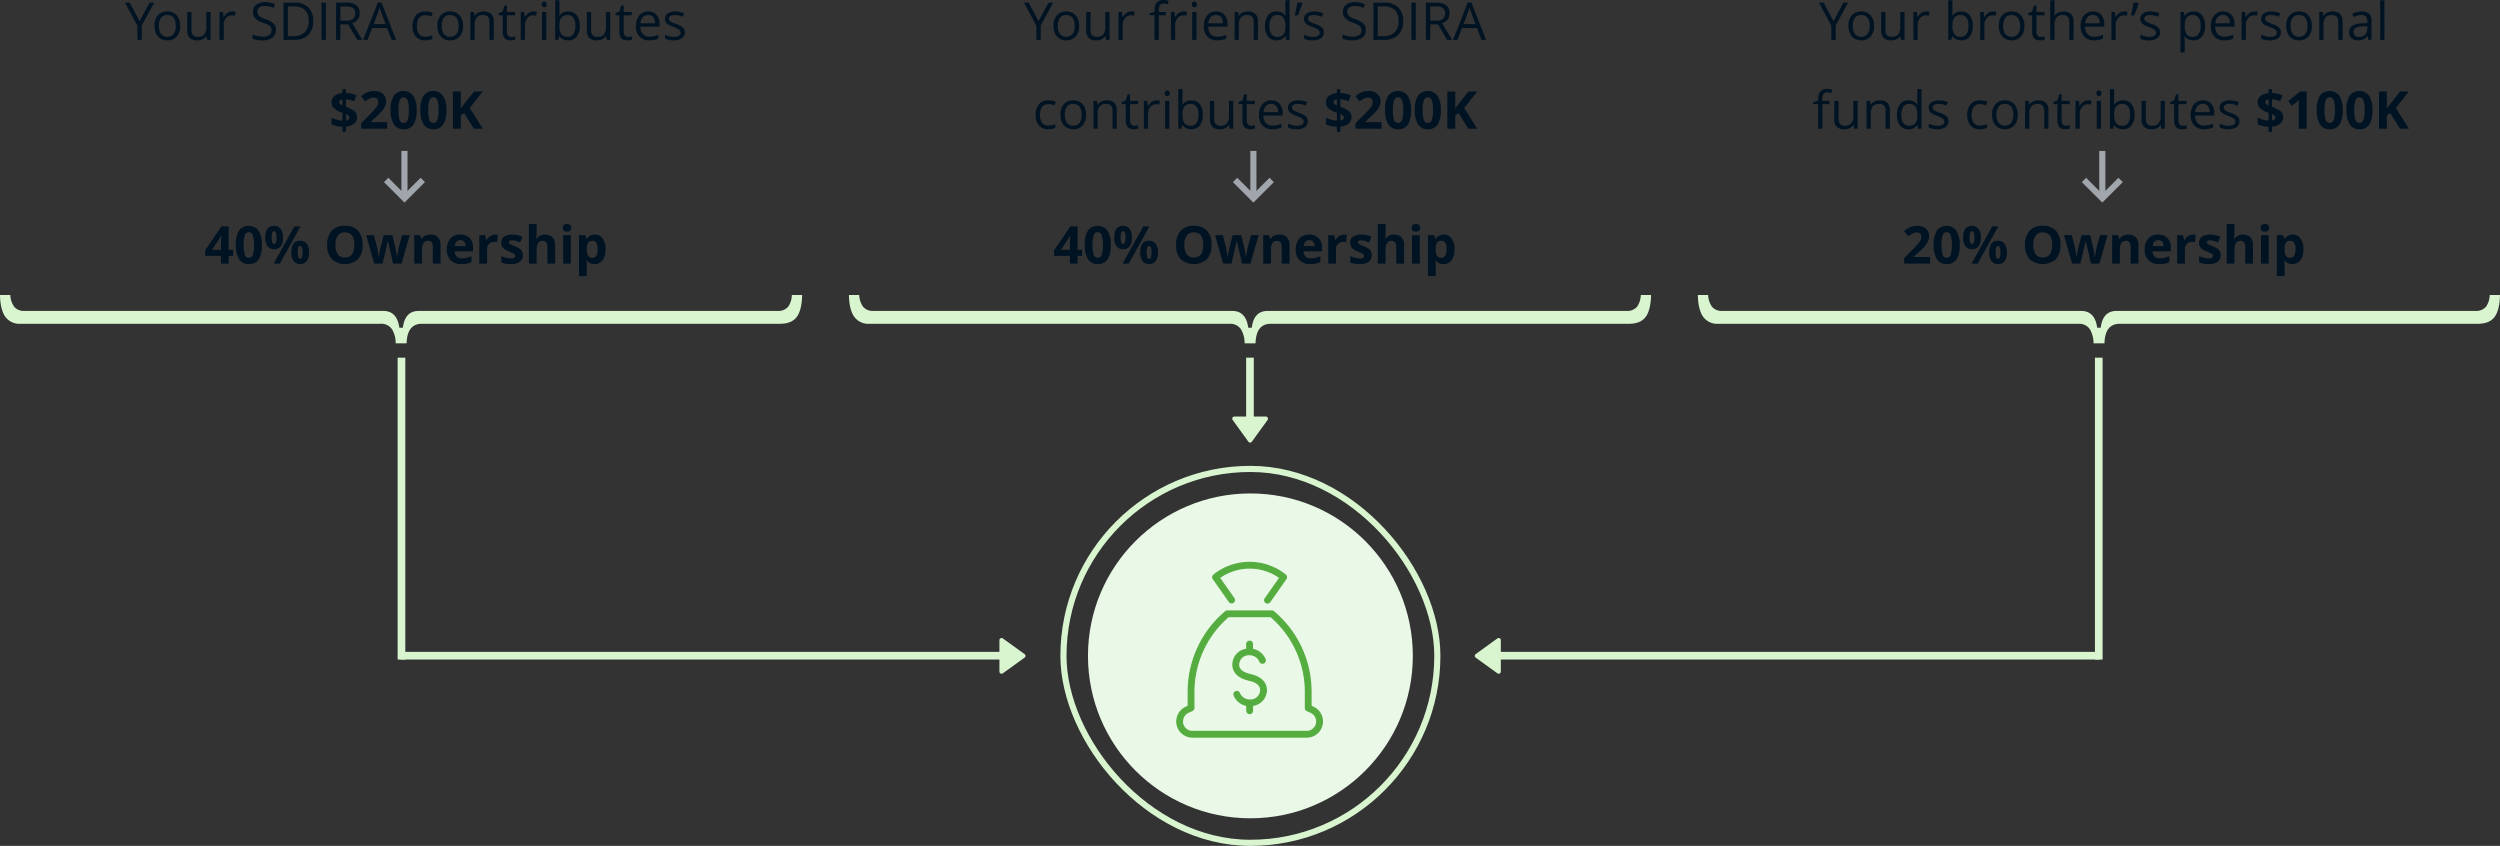 <svg xmlns="http://www.w3.org/2000/svg" width="815.74" height="276.007" viewBox="0 0 815.74 276.007">
  <rect x="0" y="0" width="815.74" height="276.007" fill="#333333" stroke="none"/>
  <g id="Group_35512" data-name="Group 35512" transform="translate(-55 -422.741)">
    <g id="Group_35420" data-name="Group 35420" transform="translate(-47.192 -153.252)">
      <path id="Path_47829" data-name="Path 47829" d="M43.549,11.932l3.237-6.068h1.527l-4.051,7.429V18H42.835V13.36l-4.042-7.5h1.544Zm13.231,1.511a5.019,5.019,0,0,1-1.121,3.474,3.947,3.947,0,0,1-3.1,1.249,4.1,4.1,0,0,1-2.167-.573,3.78,3.78,0,0,1-1.461-1.644,5.728,5.728,0,0,1-.515-2.507,5.011,5.011,0,0,1,1.112-3.466,3.934,3.934,0,0,1,3.088-1.241,3.849,3.849,0,0,1,3.034,1.27A5,5,0,0,1,56.781,13.443Zm-6.931,0a4.318,4.318,0,0,0,.7,2.656,2.767,2.767,0,0,0,4.1,0,4.3,4.3,0,0,0,.7-2.66,4.227,4.227,0,0,0-.7-2.635,2.464,2.464,0,0,0-2.071-.9,2.425,2.425,0,0,0-2.042.888A4.274,4.274,0,0,0,49.85,13.443ZM60.491,8.9v5.9A2.374,2.374,0,0,0,61,16.464a2.063,2.063,0,0,0,1.585.548,2.587,2.587,0,0,0,2.088-.78,3.936,3.936,0,0,0,.66-2.548V8.9h1.378V18H65.571l-.2-1.22H65.3a2.746,2.746,0,0,1-1.175,1.029,3.948,3.948,0,0,1-1.714.357,3.478,3.478,0,0,1-2.486-.789,3.357,3.357,0,0,1-.826-2.523V8.9Zm13.29-.166a5.392,5.392,0,0,1,1.087.1l-.191,1.278a4.694,4.694,0,0,0-1-.125,2.425,2.425,0,0,0-1.888.9,3.269,3.269,0,0,0-.784,2.233V18H69.63V8.9h1.137l.158,1.685h.066a4,4,0,0,1,1.22-1.37A2.747,2.747,0,0,1,73.781,8.736Zm14.261,6.035a2.977,2.977,0,0,1-1.162,2.5,5.039,5.039,0,0,1-3.154.9,7.9,7.9,0,0,1-3.32-.556V16.249a8.742,8.742,0,0,0,1.627.5,8.56,8.56,0,0,0,1.743.183,3.517,3.517,0,0,0,2.125-.535,1.757,1.757,0,0,0,.714-1.49,1.913,1.913,0,0,0-.253-1.033,2.352,2.352,0,0,0-.847-.743,11.845,11.845,0,0,0-1.805-.772,5.763,5.763,0,0,1-2.42-1.436,3.17,3.17,0,0,1-.726-2.167A2.694,2.694,0,0,1,81.617,6.52a4.381,4.381,0,0,1,2.789-.83,8.22,8.22,0,0,1,3.329.664l-.44,1.229a7.522,7.522,0,0,0-2.922-.631,2.828,2.828,0,0,0-1.751.481A1.587,1.587,0,0,0,81.99,8.77,2.048,2.048,0,0,0,82.223,9.8a2.188,2.188,0,0,0,.784.739,9.746,9.746,0,0,0,1.689.743,6.688,6.688,0,0,1,2.627,1.461A2.873,2.873,0,0,1,88.042,14.771Zm12.169-2.955a6.127,6.127,0,0,1-1.631,4.594A6.454,6.454,0,0,1,93.885,18H90.523V5.864h3.719a5.948,5.948,0,0,1,4.4,1.569A5.925,5.925,0,0,1,100.21,11.816Zm-1.494.05a4.886,4.886,0,0,0-1.191-3.578,4.774,4.774,0,0,0-3.54-1.2h-2.05v9.7h1.718a5.224,5.224,0,0,0,3.793-1.241A4.913,4.913,0,0,0,98.716,11.866Zm4.2,6.134V5.864h1.411V18Zm6.151-5.047V18h-1.411V5.864h3.329a5.237,5.237,0,0,1,3.3.855,3.1,3.1,0,0,1,1.067,2.573,3.223,3.223,0,0,1-2.44,3.254l3.3,5.454h-1.668L111.6,12.953Zm0-1.212H111a3.34,3.34,0,0,0,2.191-.594,2.209,2.209,0,0,0,.7-1.781,2.026,2.026,0,0,0-.71-1.735A3.845,3.845,0,0,0,110.9,7.1h-1.834ZM125.793,18l-1.511-3.86h-4.864L117.924,18H116.5l4.8-12.186h1.187L127.254,18Zm-1.951-5.13-1.411-3.76q-.274-.714-.564-1.751a15.727,15.727,0,0,1-.523,1.751l-1.428,3.76Zm12.924,5.3a3.883,3.883,0,0,1-3.059-1.216,5,5,0,0,1-1.083-3.441,5.157,5.157,0,0,1,1.1-3.528,3.96,3.96,0,0,1,3.134-1.245,6.218,6.218,0,0,1,1.312.141,4.32,4.32,0,0,1,1.029.332l-.423,1.17a6.479,6.479,0,0,0-1-.3,4.447,4.447,0,0,0-.955-.12q-2.772,0-2.772,3.536a4.211,4.211,0,0,0,.677,2.573,2.354,2.354,0,0,0,2,.9,6.129,6.129,0,0,0,2.333-.49v1.22A4.971,4.971,0,0,1,136.767,18.166Zm12.31-4.723a5.019,5.019,0,0,1-1.121,3.474,3.947,3.947,0,0,1-3.1,1.249,4.1,4.1,0,0,1-2.167-.573,3.78,3.78,0,0,1-1.461-1.644,5.728,5.728,0,0,1-.515-2.507,5.011,5.011,0,0,1,1.112-3.466,3.934,3.934,0,0,1,3.088-1.241,3.849,3.849,0,0,1,3.034,1.27A5,5,0,0,1,149.077,13.443Zm-6.931,0a4.318,4.318,0,0,0,.7,2.656,2.767,2.767,0,0,0,4.1,0,4.3,4.3,0,0,0,.7-2.66,4.227,4.227,0,0,0-.7-2.635,2.464,2.464,0,0,0-2.071-.9,2.425,2.425,0,0,0-2.042.888A4.274,4.274,0,0,0,142.146,13.443ZM157.718,18V12.115a2.374,2.374,0,0,0-.506-1.66,2.063,2.063,0,0,0-1.585-.548,2.615,2.615,0,0,0-2.092.772,3.9,3.9,0,0,0-.664,2.548V18h-1.378V8.9h1.121l.224,1.245h.066a2.814,2.814,0,0,1,1.187-1.042,3.857,3.857,0,0,1,1.7-.369,3.456,3.456,0,0,1,2.474.793,3.374,3.374,0,0,1,.83,2.536V18Zm7.147-.971a4.5,4.5,0,0,0,.706-.054,4.568,4.568,0,0,0,.54-.112v1.054a2.519,2.519,0,0,1-.66.178,4.956,4.956,0,0,1-.784.071q-2.64,0-2.64-2.781V9.973h-1.3V9.309l1.3-.573.581-1.942h.8V8.9h2.64V9.973H163.4v5.354a1.842,1.842,0,0,0,.39,1.262A1.358,1.358,0,0,0,164.865,17.029Zm7.213-8.292a5.392,5.392,0,0,1,1.087.1l-.191,1.278a4.694,4.694,0,0,0-1-.125,2.425,2.425,0,0,0-1.888.9,3.269,3.269,0,0,0-.784,2.233V18h-1.378V8.9h1.137l.158,1.685h.066a4,4,0,0,1,1.22-1.37A2.747,2.747,0,0,1,172.079,8.736ZM176.246,18h-1.378V8.9h1.378ZM174.751,6.437a.915.915,0,0,1,.232-.693.86.86,0,0,1,1.154,0,.9.9,0,0,1,.241.689.913.913,0,0,1-.241.693.843.843,0,0,1-1.154,0A.932.932,0,0,1,174.751,6.437ZM183.4,8.753a3.382,3.382,0,0,1,2.785,1.224,5.374,5.374,0,0,1,.992,3.466,5.413,5.413,0,0,1-1,3.482,3.368,3.368,0,0,1-2.777,1.241,3.937,3.937,0,0,1-1.623-.328,3.052,3.052,0,0,1-1.233-1.009h-.1L180.155,18h-.988V5.084h1.378V8.222q0,1.054-.066,1.893h.066A3.271,3.271,0,0,1,183.4,8.753Zm-.2,1.154a2.406,2.406,0,0,0-2.034.809,4.565,4.565,0,0,0-.623,2.727,4.553,4.553,0,0,0,.639,2.743,2.431,2.431,0,0,0,2.05.826,2.125,2.125,0,0,0,1.893-.926,4.757,4.757,0,0,0,.623-2.66,4.572,4.572,0,0,0-.623-2.648A2.206,2.206,0,0,0,183.2,9.907Zm7.678-1v5.9a2.374,2.374,0,0,0,.506,1.66,2.063,2.063,0,0,0,1.585.548,2.587,2.587,0,0,0,2.088-.78,3.936,3.936,0,0,0,.66-2.548V8.9H197.1V18H195.96l-.2-1.22h-.075a2.746,2.746,0,0,1-1.175,1.029,3.948,3.948,0,0,1-1.714.357,3.478,3.478,0,0,1-2.486-.789,3.357,3.357,0,0,1-.826-2.523V8.9Zm12.078,8.126a4.5,4.5,0,0,0,.706-.054,4.568,4.568,0,0,0,.54-.112v1.054a2.519,2.519,0,0,1-.66.178,4.956,4.956,0,0,1-.784.071q-2.64,0-2.64-2.781V9.973h-1.3V9.309l1.3-.573.581-1.942h.8V8.9h2.64V9.973H201.5v5.354a1.842,1.842,0,0,0,.39,1.262A1.358,1.358,0,0,0,202.958,17.029Zm6.906,1.137a4.18,4.18,0,0,1-3.183-1.229,4.756,4.756,0,0,1-1.166-3.412,5.274,5.274,0,0,1,1.083-3.495,3.6,3.6,0,0,1,2.909-1.295,3.431,3.431,0,0,1,2.706,1.125,4.311,4.311,0,0,1,1,2.968V13.7h-6.267a3.606,3.606,0,0,0,.809,2.432,2.8,2.8,0,0,0,2.162.83,7.328,7.328,0,0,0,2.905-.614v1.229a7.292,7.292,0,0,1-1.382.452A7.767,7.767,0,0,1,209.864,18.166ZM209.49,9.89a2.25,2.25,0,0,0-1.747.714,3.291,3.291,0,0,0-.768,1.976h4.756a3.03,3.03,0,0,0-.581-2A2.045,2.045,0,0,0,209.49,9.89Zm11.937,5.628a2.279,2.279,0,0,1-.946,1.959,4.448,4.448,0,0,1-2.656.689A5.776,5.776,0,0,1,215,17.593V16.315a6.825,6.825,0,0,0,1.407.523,5.875,5.875,0,0,0,1.448.191,3.285,3.285,0,0,0,1.66-.344,1.186,1.186,0,0,0,.12-1.959,7.247,7.247,0,0,0-1.8-.892,9.745,9.745,0,0,1-1.805-.826,2.466,2.466,0,0,1-.8-.8,2.089,2.089,0,0,1-.261-1.071,2.041,2.041,0,0,1,.9-1.756,4.216,4.216,0,0,1,2.482-.643,7.262,7.262,0,0,1,2.872.6l-.49,1.121a6.593,6.593,0,0,0-2.482-.564,2.855,2.855,0,0,0-1.478.307.95.95,0,0,0-.5.847,1.031,1.031,0,0,0,.187.623,1.843,1.843,0,0,0,.6.49,13.448,13.448,0,0,0,1.594.672,5.954,5.954,0,0,1,2.187,1.187A2.093,2.093,0,0,1,221.427,15.518ZM114.513,43.207a2.631,2.631,0,0,1-.955,2.121,4.743,4.743,0,0,1-2.673.959v1.7h-1.137V46.319a9.229,9.229,0,0,1-3.553-.714V43.414a9.564,9.564,0,0,0,1.739.631,9.3,9.3,0,0,0,1.814.324V41.8l-.556-.216a6.207,6.207,0,0,1-2.328-1.407,2.7,2.7,0,0,1-.685-1.88,2.453,2.453,0,0,1,.942-1.98,4.788,4.788,0,0,1,2.627-.942V34.1h1.137v1.237a9.424,9.424,0,0,1,3.437.764l-.78,1.942a8.973,8.973,0,0,0-2.656-.647v2.449a12.767,12.767,0,0,1,2.3,1.079,3.151,3.151,0,0,1,1,1A2.491,2.491,0,0,1,114.513,43.207Zm-2.5.125a.746.746,0,0,0-.282-.589,3.7,3.7,0,0,0-.847-.5v2.067Q112.014,44.12,112.014,43.331Zm-3.337-5.039a.788.788,0,0,0,.253.6,3.006,3.006,0,0,0,.818.486V37.429Q108.677,37.587,108.677,38.292ZM124.316,47h-8.483V45.215l3.046-3.08q1.353-1.386,1.768-1.922a4.226,4.226,0,0,0,.6-.992,2.525,2.525,0,0,0,.183-.946,1.379,1.379,0,0,0-.4-1.087,1.561,1.561,0,0,0-1.075-.357,3.091,3.091,0,0,0-1.37.324,7.068,7.068,0,0,0-1.386.921L115.8,36.425a9.1,9.1,0,0,1,1.486-1.079,5.454,5.454,0,0,1,1.287-.486,6.592,6.592,0,0,1,1.561-.17,4.621,4.621,0,0,1,2.009.415,3.2,3.2,0,0,1,1.353,1.162,3.087,3.087,0,0,1,.481,1.71,4.185,4.185,0,0,1-.295,1.573,6.039,6.039,0,0,1-.913,1.507,22.322,22.322,0,0,1-2.179,2.2l-1.561,1.469v.116h5.288Zm9.637-6.068a8.459,8.459,0,0,1-1.042,4.707,3.615,3.615,0,0,1-3.208,1.527,3.573,3.573,0,0,1-3.167-1.577,8.339,8.339,0,0,1-1.067-4.657,8.54,8.54,0,0,1,1.038-4.736,4.035,4.035,0,0,1,6.371.071A8.356,8.356,0,0,1,133.953,40.932Zm-5.935,0a9.442,9.442,0,0,0,.386,3.2,1.337,1.337,0,0,0,1.3.967A1.35,1.35,0,0,0,131,44.12a9.18,9.18,0,0,0,.4-3.187,9.153,9.153,0,0,0-.4-3.208,1.345,1.345,0,0,0-2.586,0A9.425,9.425,0,0,0,128.018,40.932Zm15.639,0a8.459,8.459,0,0,1-1.042,4.707,3.615,3.615,0,0,1-3.208,1.527,3.573,3.573,0,0,1-3.167-1.577,8.339,8.339,0,0,1-1.067-4.657,8.54,8.54,0,0,1,1.038-4.736,4.035,4.035,0,0,1,6.371.071A8.356,8.356,0,0,1,143.657,40.932Zm-5.935,0a9.442,9.442,0,0,0,.386,3.2,1.337,1.337,0,0,0,1.3.967,1.35,1.35,0,0,0,1.295-.979,9.18,9.18,0,0,0,.4-3.187,9.153,9.153,0,0,0-.4-3.208,1.345,1.345,0,0,0-2.586,0A9.425,9.425,0,0,0,137.722,40.932ZM155.552,47H152.63l-3.179-5.113-1.087.78V47H145.79V34.864h2.573v5.553l1.013-1.428,3.287-4.125h2.855l-4.233,5.371Z" transform="translate(104.192 571)" fill="#001323"/>
      <path id="Path_47830" data-name="Path 47830" d="M74.075,15.485H72.615V18H70.108V15.485h-5.18V13.7l5.321-7.836h2.366v7.628h1.461Zm-3.968-1.992V11.434q0-.515.042-1.494T70.216,8.8h-.066a9.257,9.257,0,0,1-.739,1.328l-2.225,3.362Zm13.331-1.561A8.459,8.459,0,0,1,82.4,16.639a3.615,3.615,0,0,1-3.208,1.527,3.573,3.573,0,0,1-3.167-1.577,8.339,8.339,0,0,1-1.067-4.657A8.54,8.54,0,0,1,75.993,7.2a4.035,4.035,0,0,1,6.371.071A8.356,8.356,0,0,1,83.439,11.932Zm-5.935,0a9.442,9.442,0,0,0,.386,3.2,1.337,1.337,0,0,0,1.3.967,1.35,1.35,0,0,0,1.295-.979,9.18,9.18,0,0,0,.4-3.187,9.153,9.153,0,0,0-.4-3.208,1.345,1.345,0,0,0-2.586,0A9.425,9.425,0,0,0,77.5,11.932ZM86.659,9.5a4.949,4.949,0,0,0,.187,1.573q.187.519.6.519.8,0,.8-2.092,0-2.075-.8-2.075-.415,0-.6.51A4.867,4.867,0,0,0,86.659,9.5Zm3.677-.017a4.656,4.656,0,0,1-.739,2.868,2.568,2.568,0,0,1-2.167.959,2.5,2.5,0,0,1-2.117-.984,4.635,4.635,0,0,1-.747-2.843q0-3.793,2.864-3.793a2.548,2.548,0,0,1,2.154.984A4.553,4.553,0,0,1,90.337,9.483Zm5.711-3.619L89.316,18H87.323L94.055,5.864Zm-.888,8.483a4.949,4.949,0,0,0,.187,1.573q.187.519.6.519.8,0,.8-2.092,0-2.075-.8-2.075-.415,0-.6.51A4.867,4.867,0,0,0,95.159,14.348Zm3.677-.017a4.639,4.639,0,0,1-.739,2.86,2.568,2.568,0,0,1-2.167.959,2.5,2.5,0,0,1-2.117-.984,4.619,4.619,0,0,1-.747-2.835q0-3.793,2.864-3.793a2.548,2.548,0,0,1,2.154.984A4.553,4.553,0,0,1,98.837,14.331Zm17.481-2.416a6.585,6.585,0,0,1-1.494,4.632,6.476,6.476,0,0,1-8.566,0,6.611,6.611,0,0,1-1.494-4.648,6.521,6.521,0,0,1,1.5-4.628,5.6,5.6,0,0,1,4.3-1.6,5.525,5.525,0,0,1,4.279,1.61A6.6,6.6,0,0,1,116.318,11.916Zm-8.857,0a5.069,5.069,0,0,0,.772,3.063,2.7,2.7,0,0,0,2.308,1.029q3.08,0,3.08-4.092t-3.063-4.1a2.719,2.719,0,0,0-2.316,1.033A5.048,5.048,0,0,0,107.461,11.916ZM126.262,18l-.714-3.246-.963-4.1h-.058L122.834,18h-2.723l-2.64-9.28H120l1.071,4.109q.257,1.1.523,3.046h.05a17.057,17.057,0,0,1,.291-2l.133-.706,1.146-4.449H126l1.087,4.449q.033.183.1.54t.137.76q.066.4.12.789t.062.618h.05q.075-.6.266-1.639t.274-1.407l1.112-4.109h2.482L129.018,18Zm15.489,0H139.22V12.58a2.6,2.6,0,0,0-.357-1.507,1.3,1.3,0,0,0-1.137-.5,1.71,1.71,0,0,0-1.536.71,4.4,4.4,0,0,0-.473,2.353V18h-2.532V8.72h1.934l.34,1.187h.141a2.675,2.675,0,0,1,1.166-1.017,3.971,3.971,0,0,1,1.689-.344,3.245,3.245,0,0,1,2.457.876,3.514,3.514,0,0,1,.838,2.528Zm6.45-7.653a1.606,1.606,0,0,0-1.262.51,2.363,2.363,0,0,0-.523,1.448h3.553a2.11,2.11,0,0,0-.49-1.448A1.658,1.658,0,0,0,148.2,10.347Zm.357,7.819a4.79,4.79,0,0,1-3.5-1.237,4.683,4.683,0,0,1-1.262-3.5A5.151,5.151,0,0,1,144.96,9.82a4.153,4.153,0,0,1,3.225-1.274,4.088,4.088,0,0,1,3.063,1.121,4.239,4.239,0,0,1,1.1,3.1v1.229h-5.985A2.437,2.437,0,0,0,147,15.676a2.249,2.249,0,0,0,1.677.606,6.961,6.961,0,0,0,1.585-.174,7.933,7.933,0,0,0,1.561-.556V17.51A5.945,5.945,0,0,1,150.4,18,8.95,8.95,0,0,1,148.558,18.166Zm11.023-9.621a4.083,4.083,0,0,1,.855.075l-.191,2.374a2.9,2.9,0,0,0-.747-.083,2.685,2.685,0,0,0-1.888.623,2.25,2.25,0,0,0-.677,1.743V18H154.4V8.72h1.917l.374,1.561h.125a3.489,3.489,0,0,1,1.166-1.258A2.876,2.876,0,0,1,159.582,8.545Zm9.015,6.7a2.555,2.555,0,0,1-.992,2.175,4.9,4.9,0,0,1-2.968.747,9.321,9.321,0,0,1-1.727-.137,6.531,6.531,0,0,1-1.336-.4V15.535a8.826,8.826,0,0,0,1.59.556,6.437,6.437,0,0,0,1.556.224q1.378,0,1.378-.8a.665.665,0,0,0-.183-.486,2.648,2.648,0,0,0-.631-.423q-.448-.237-1.2-.552a7.509,7.509,0,0,1-1.573-.83,2.337,2.337,0,0,1-.73-.876,2.891,2.891,0,0,1-.228-1.216,2.2,2.2,0,0,1,.959-1.913,4.67,4.67,0,0,1,2.719-.677,7.716,7.716,0,0,1,3.262.73l-.764,1.826q-.7-.3-1.3-.49a4.092,4.092,0,0,0-1.237-.191q-1.121,0-1.121.606a.712.712,0,0,0,.361.589,9.82,9.82,0,0,0,1.581.739,7.346,7.346,0,0,1,1.594.822,2.43,2.43,0,0,1,.747.88A2.7,2.7,0,0,1,168.6,15.244ZM179.138,18h-2.532V12.58q0-2.009-1.494-2.009a1.7,1.7,0,0,0-1.536.722,4.411,4.411,0,0,0-.473,2.341V18h-2.532V5.084H173.1V7.715q0,.307-.058,1.444l-.058.747h.133a2.933,2.933,0,0,1,2.689-1.361,3.288,3.288,0,0,1,2.482.88,3.5,3.5,0,0,1,.847,2.523Zm2.5-11.679q0-1.237,1.378-1.237t1.378,1.237a1.206,1.206,0,0,1-.344.917,1.448,1.448,0,0,1-1.033.328Q181.637,7.566,181.637,6.321ZM184.277,18h-2.532V8.72h2.532Zm7.753.166a3.078,3.078,0,0,1-2.565-1.187h-.133q.133,1.162.133,1.345v3.76h-2.532V8.72h2.059l.357,1.2h.116A2.929,2.929,0,0,1,192.1,8.545a3.012,3.012,0,0,1,2.573,1.27,5.874,5.874,0,0,1,.93,3.528,6.966,6.966,0,0,1-.436,2.582,3.621,3.621,0,0,1-1.241,1.668A3.18,3.18,0,0,1,192.03,18.166Zm-.747-7.6a1.6,1.6,0,0,0-1.37.577,3.312,3.312,0,0,0-.448,1.905v.274a3.91,3.91,0,0,0,.444,2.142,1.585,1.585,0,0,0,1.407.647q1.7,0,1.7-2.806a4.006,4.006,0,0,0-.419-2.054A1.431,1.431,0,0,0,191.282,10.571Z" transform="translate(104.192 644)" fill="#001323"/>
      <path id="Path_47798" data-name="Path 47798" d="M137.623,9.392H254.445c2.587,0,4.395-.732,5.526-2.231C261.065,5.711,261.659,3.3,261.74,0h-3.359a6.98,6.98,0,0,1-1.15,3.749,4.154,4.154,0,0,1-3.419,1.445H136.691c-2.949,0-4.643,1.655-5.178,5.06l-.067.422H130.31l-.071-.416c-.582-3.409-2.286-5.066-5.208-5.066H7.921A4.07,4.07,0,0,1,4.586,3.788,7.321,7.321,0,0,1,3.353,0H0C.054,3.1.614,5.454,1.668,7.012A5.672,5.672,0,0,0,6.712,9.393H124.193a4.205,4.205,0,0,1,3.723,1.778,8.989,8.989,0,0,1,1.2,4.59h3.559c.119-4.226,1.781-6.368,4.944-6.368" transform="translate(102.192 672.252)" fill="#d8f5cf"/>
      <g id="Group_35459" data-name="Group 35459" transform="translate(16.327 164.474)">
        <path id="Path_47805" data-name="Path 47805" d="M239.811,470.234l-5.973,5.973-5.973-5.973" transform="translate(-16)" fill="none" stroke="#a1a6ad" stroke-width="2"/>
        <line id="Line_163" data-name="Line 163" x2="14.97" transform="translate(217.838 460.778) rotate(90)" fill="none" stroke="#a1a6ad" stroke-width="2"/>
      </g>
    </g>
    <g id="Group_35489" data-name="Group 35489" transform="translate(229.808 -153.252)">
      <path id="Path_47827" data-name="Path 47827" d="M59.877,11.932l3.237-6.068h1.527l-4.051,7.429V18H59.163V13.36l-4.042-7.5h1.544Zm13.231,1.511a5.019,5.019,0,0,1-1.121,3.474,3.947,3.947,0,0,1-3.1,1.249,4.1,4.1,0,0,1-2.167-.573,3.78,3.78,0,0,1-1.461-1.644,5.728,5.728,0,0,1-.515-2.507,5.011,5.011,0,0,1,1.112-3.466A3.934,3.934,0,0,1,68.95,8.736a3.849,3.849,0,0,1,3.034,1.27A5,5,0,0,1,73.108,13.443Zm-6.931,0a4.318,4.318,0,0,0,.7,2.656,2.767,2.767,0,0,0,4.1,0,4.3,4.3,0,0,0,.7-2.66,4.227,4.227,0,0,0-.7-2.635,2.464,2.464,0,0,0-2.071-.9,2.425,2.425,0,0,0-2.042.888A4.274,4.274,0,0,0,66.177,13.443ZM76.819,8.9v5.9a2.374,2.374,0,0,0,.506,1.66,2.063,2.063,0,0,0,1.585.548A2.587,2.587,0,0,0,81,16.232a3.936,3.936,0,0,0,.66-2.548V8.9h1.378V18H81.9l-.2-1.22h-.075a2.746,2.746,0,0,1-1.175,1.029,3.948,3.948,0,0,1-1.714.357,3.478,3.478,0,0,1-2.486-.789,3.357,3.357,0,0,1-.826-2.523V8.9Zm13.29-.166a5.392,5.392,0,0,1,1.087.1L91,10.114a4.694,4.694,0,0,0-1-.125,2.425,2.425,0,0,0-1.888.9,3.269,3.269,0,0,0-.784,2.233V18H85.958V8.9H87.1l.158,1.685h.066a4,4,0,0,1,1.22-1.37A2.747,2.747,0,0,1,90.108,8.736Zm11.306,1.237H99.1V18H97.72V9.973H96.093V9.351l1.627-.5V8.346q0-3.354,2.93-3.354a6.03,6.03,0,0,1,1.693.291l-.357,1.1a4.558,4.558,0,0,0-1.361-.257,1.326,1.326,0,0,0-1.154.519A2.9,2.9,0,0,0,99.1,8.313V8.9h2.316Zm5.811-1.237a5.392,5.392,0,0,1,1.087.1l-.191,1.278a4.694,4.694,0,0,0-1-.125,2.425,2.425,0,0,0-1.888.9,3.269,3.269,0,0,0-.784,2.233V18h-1.378V8.9h1.137l.158,1.685h.066a4,4,0,0,1,1.22-1.37A2.747,2.747,0,0,1,107.225,8.736ZM111.392,18h-1.378V8.9h1.378ZM109.9,6.437a.915.915,0,0,1,.232-.693.86.86,0,0,1,1.154,0,.9.9,0,0,1,.241.689.913.913,0,0,1-.241.693.843.843,0,0,1-1.154,0A.932.932,0,0,1,109.9,6.437Zm8.259,11.729a4.18,4.18,0,0,1-3.183-1.229,4.756,4.756,0,0,1-1.166-3.412,5.274,5.274,0,0,1,1.083-3.495A3.6,3.6,0,0,1,117.8,8.736a3.431,3.431,0,0,1,2.706,1.125,4.311,4.311,0,0,1,1,2.968V13.7h-6.267a3.606,3.606,0,0,0,.809,2.432,2.8,2.8,0,0,0,2.162.83,7.328,7.328,0,0,0,2.905-.614v1.229a7.292,7.292,0,0,1-1.382.452A7.767,7.767,0,0,1,118.157,18.166Zm-.374-8.276a2.25,2.25,0,0,0-1.747.714,3.291,3.291,0,0,0-.768,1.976h4.756a3.03,3.03,0,0,0-.581-2A2.045,2.045,0,0,0,117.783,9.89ZM130.077,18V12.115a2.374,2.374,0,0,0-.506-1.66,2.063,2.063,0,0,0-1.585-.548,2.615,2.615,0,0,0-2.092.772,3.9,3.9,0,0,0-.664,2.548V18h-1.378V8.9h1.121l.224,1.245h.066a2.814,2.814,0,0,1,1.187-1.042,3.857,3.857,0,0,1,1.7-.369,3.456,3.456,0,0,1,2.474.793,3.374,3.374,0,0,1,.83,2.536V18Zm10.4-1.22H140.4a3.238,3.238,0,0,1-2.855,1.386,3.378,3.378,0,0,1-2.777-1.22,5.371,5.371,0,0,1-.992-3.47,5.462,5.462,0,0,1,1-3.495,3.352,3.352,0,0,1,2.772-1.245,3.308,3.308,0,0,1,2.839,1.345h.108l-.058-.656-.033-.639v-3.7h1.378V18H140.66Zm-2.756.232a2.509,2.509,0,0,0,2.046-.768,3.88,3.88,0,0,0,.635-2.478v-.291a4.565,4.565,0,0,0-.643-2.76,2.443,2.443,0,0,0-2.054-.826,2.109,2.109,0,0,0-1.855.942,4.685,4.685,0,0,0-.643,2.66,4.491,4.491,0,0,0,.639,2.631A2.165,2.165,0,0,0,137.722,17.012Zm8.085-11.148.125.183q-.216.83-.623,1.93t-.847,2.046h-1.013q.581-2.366.847-4.159Zm7.147,9.654a2.279,2.279,0,0,1-.946,1.959,4.448,4.448,0,0,1-2.656.689,5.776,5.776,0,0,1-2.822-.573V16.315a6.825,6.825,0,0,0,1.407.523,5.875,5.875,0,0,0,1.448.191,3.285,3.285,0,0,0,1.66-.344,1.186,1.186,0,0,0,.12-1.959,7.247,7.247,0,0,0-1.8-.892,9.745,9.745,0,0,1-1.805-.826,2.466,2.466,0,0,1-.8-.8,2.089,2.089,0,0,1-.261-1.071,2.041,2.041,0,0,1,.9-1.756,4.216,4.216,0,0,1,2.482-.643,7.262,7.262,0,0,1,2.872.6l-.49,1.121a6.593,6.593,0,0,0-2.482-.564,2.855,2.855,0,0,0-1.478.307.95.95,0,0,0-.5.847,1.031,1.031,0,0,0,.187.623,1.843,1.843,0,0,0,.6.49,13.448,13.448,0,0,0,1.594.672,5.954,5.954,0,0,1,2.187,1.187A2.093,2.093,0,0,1,152.954,15.518Zm13.713-.747a2.977,2.977,0,0,1-1.162,2.5,5.039,5.039,0,0,1-3.154.9,7.9,7.9,0,0,1-3.32-.556V16.249a8.741,8.741,0,0,0,1.627.5,8.56,8.56,0,0,0,1.743.183,3.517,3.517,0,0,0,2.125-.535,1.757,1.757,0,0,0,.714-1.49,1.913,1.913,0,0,0-.253-1.033,2.352,2.352,0,0,0-.847-.743,11.845,11.845,0,0,0-1.805-.772,5.763,5.763,0,0,1-2.42-1.436,3.17,3.17,0,0,1-.726-2.167,2.694,2.694,0,0,1,1.054-2.233,4.381,4.381,0,0,1,2.789-.83,8.22,8.22,0,0,1,3.329.664l-.44,1.229A7.522,7.522,0,0,0,163,6.952a2.828,2.828,0,0,0-1.751.481,1.587,1.587,0,0,0-.631,1.336,2.048,2.048,0,0,0,.232,1.033,2.188,2.188,0,0,0,.784.739,9.746,9.746,0,0,0,1.689.743,6.688,6.688,0,0,1,2.627,1.461A2.873,2.873,0,0,1,166.667,14.771Zm12.169-2.955A6.127,6.127,0,0,1,177.2,16.41,6.454,6.454,0,0,1,172.51,18h-3.362V5.864h3.719a5.948,5.948,0,0,1,4.4,1.569A5.925,5.925,0,0,1,178.835,11.816Zm-1.494.05a4.886,4.886,0,0,0-1.191-3.578,4.774,4.774,0,0,0-3.54-1.2h-2.05v9.7h1.718a5.224,5.224,0,0,0,3.793-1.241A4.913,4.913,0,0,0,177.341,11.866Zm4.2,6.134V5.864h1.411V18Zm6.151-5.047V18h-1.411V5.864h3.329a5.237,5.237,0,0,1,3.3.855,3.1,3.1,0,0,1,1.067,2.573,3.223,3.223,0,0,1-2.44,3.254l3.3,5.454h-1.668l-2.938-5.047Zm0-1.212h1.934a3.34,3.34,0,0,0,2.191-.594,2.209,2.209,0,0,0,.7-1.781,2.026,2.026,0,0,0-.71-1.735,3.845,3.845,0,0,0-2.279-.531h-1.834ZM204.418,18l-1.511-3.86h-4.864L196.549,18h-1.428l4.8-12.186h1.187L205.879,18Zm-1.951-5.13-1.411-3.76q-.274-.714-.564-1.751a15.73,15.73,0,0,1-.523,1.751l-1.428,3.76Zm-139.4,34.3A3.883,3.883,0,0,1,60.01,45.95a5,5,0,0,1-1.083-3.441,5.157,5.157,0,0,1,1.1-3.528,3.96,3.96,0,0,1,3.134-1.245,6.218,6.218,0,0,1,1.312.141,4.321,4.321,0,0,1,1.029.332l-.423,1.17a6.479,6.479,0,0,0-1-.3,4.447,4.447,0,0,0-.955-.12q-2.772,0-2.772,3.536a4.211,4.211,0,0,0,.677,2.573,2.354,2.354,0,0,0,2,.9,6.129,6.129,0,0,0,2.333-.49v1.22A4.971,4.971,0,0,1,63.069,47.166Zm12.31-4.723a5.019,5.019,0,0,1-1.121,3.474,3.947,3.947,0,0,1-3.1,1.249A4.1,4.1,0,0,1,69,46.593a3.78,3.78,0,0,1-1.461-1.644,5.728,5.728,0,0,1-.515-2.507,5.011,5.011,0,0,1,1.112-3.466,3.934,3.934,0,0,1,3.088-1.241,3.849,3.849,0,0,1,3.034,1.27A5,5,0,0,1,75.379,42.443Zm-6.931,0a4.318,4.318,0,0,0,.7,2.656,2.767,2.767,0,0,0,4.1,0,4.3,4.3,0,0,0,.7-2.66,4.227,4.227,0,0,0-.7-2.635,2.464,2.464,0,0,0-2.071-.9,2.425,2.425,0,0,0-2.042.888A4.274,4.274,0,0,0,68.448,42.443ZM84.02,47V41.115a2.374,2.374,0,0,0-.506-1.66,2.063,2.063,0,0,0-1.585-.548,2.615,2.615,0,0,0-2.092.772,3.9,3.9,0,0,0-.664,2.548V47H77.794V37.9h1.121l.224,1.245h.066a2.814,2.814,0,0,1,1.187-1.042,3.857,3.857,0,0,1,1.7-.369,3.456,3.456,0,0,1,2.474.793,3.374,3.374,0,0,1,.83,2.536V47Zm7.147-.971a4.5,4.5,0,0,0,.706-.054,4.567,4.567,0,0,0,.54-.112v1.054a2.519,2.519,0,0,1-.66.178,4.956,4.956,0,0,1-.784.071q-2.64,0-2.64-2.781V38.973h-1.3v-.664l1.3-.573.581-1.942h.8V37.9h2.64v1.071h-2.64v5.354a1.842,1.842,0,0,0,.39,1.262A1.358,1.358,0,0,0,91.167,46.029Zm7.213-8.292a5.392,5.392,0,0,1,1.087.1l-.191,1.278a4.694,4.694,0,0,0-1-.125,2.425,2.425,0,0,0-1.888.9,3.269,3.269,0,0,0-.784,2.233V47H94.23V37.9h1.137l.158,1.685h.066a4,4,0,0,1,1.22-1.37A2.747,2.747,0,0,1,98.38,37.736ZM102.547,47h-1.378V37.9h1.378Zm-1.494-11.563a.915.915,0,0,1,.232-.693.86.86,0,0,1,1.154,0,.9.9,0,0,1,.241.689.913.913,0,0,1-.241.693.843.843,0,0,1-1.154,0A.932.932,0,0,1,101.053,35.437Zm8.649,2.316a3.382,3.382,0,0,1,2.785,1.224,5.374,5.374,0,0,1,.992,3.466,5.413,5.413,0,0,1-1,3.482,3.368,3.368,0,0,1-2.777,1.241,3.937,3.937,0,0,1-1.623-.328,3.052,3.052,0,0,1-1.233-1.009h-.1L106.457,47h-.988V34.084h1.378v3.138q0,1.054-.066,1.893h.066A3.271,3.271,0,0,1,109.7,37.753Zm-.2,1.154a2.406,2.406,0,0,0-2.034.809,4.565,4.565,0,0,0-.623,2.727,4.553,4.553,0,0,0,.639,2.743,2.431,2.431,0,0,0,2.05.826,2.125,2.125,0,0,0,1.893-.926,4.757,4.757,0,0,0,.623-2.66,4.572,4.572,0,0,0-.623-2.648A2.206,2.206,0,0,0,109.5,38.907Zm7.678-1v5.9a2.374,2.374,0,0,0,.506,1.66,2.063,2.063,0,0,0,1.585.548,2.587,2.587,0,0,0,2.088-.78,3.936,3.936,0,0,0,.66-2.548V37.9H123.4V47h-1.137l-.2-1.22h-.075a2.746,2.746,0,0,1-1.175,1.029,3.948,3.948,0,0,1-1.714.357,3.478,3.478,0,0,1-2.486-.789,3.357,3.357,0,0,1-.826-2.523V37.9Zm12.078,8.126a4.5,4.5,0,0,0,.706-.054,4.567,4.567,0,0,0,.54-.112v1.054a2.519,2.519,0,0,1-.66.178,4.956,4.956,0,0,1-.784.071q-2.64,0-2.64-2.781V38.973h-1.3v-.664l1.3-.573L127,35.794h.8V37.9h2.64v1.071H127.8v5.354a1.842,1.842,0,0,0,.39,1.262A1.358,1.358,0,0,0,129.259,46.029Zm6.906,1.137a4.18,4.18,0,0,1-3.183-1.229,4.756,4.756,0,0,1-1.166-3.412,5.274,5.274,0,0,1,1.083-3.495,3.6,3.6,0,0,1,2.909-1.295,3.431,3.431,0,0,1,2.706,1.125,4.311,4.311,0,0,1,1,2.968V42.7h-6.267a3.606,3.606,0,0,0,.809,2.432,2.8,2.8,0,0,0,2.162.83,7.328,7.328,0,0,0,2.905-.614v1.229a7.292,7.292,0,0,1-1.382.452A7.767,7.767,0,0,1,136.165,47.166Zm-.374-8.276a2.25,2.25,0,0,0-1.747.714,3.291,3.291,0,0,0-.768,1.976h4.756a3.03,3.03,0,0,0-.581-2A2.045,2.045,0,0,0,135.792,38.89Zm11.937,5.628a2.279,2.279,0,0,1-.946,1.959,4.448,4.448,0,0,1-2.656.689,5.776,5.776,0,0,1-2.822-.573V45.315a6.825,6.825,0,0,0,1.407.523,5.875,5.875,0,0,0,1.448.191,3.285,3.285,0,0,0,1.66-.344,1.186,1.186,0,0,0,.12-1.959,7.247,7.247,0,0,0-1.8-.892,9.745,9.745,0,0,1-1.805-.826,2.466,2.466,0,0,1-.8-.8,2.089,2.089,0,0,1-.261-1.071,2.041,2.041,0,0,1,.9-1.756,4.216,4.216,0,0,1,2.482-.643,7.262,7.262,0,0,1,2.872.6l-.49,1.121a6.593,6.593,0,0,0-2.482-.564,2.855,2.855,0,0,0-1.478.307.95.95,0,0,0-.5.847,1.031,1.031,0,0,0,.187.623,1.843,1.843,0,0,0,.6.49,13.448,13.448,0,0,0,1.594.672,5.954,5.954,0,0,1,2.187,1.187A2.093,2.093,0,0,1,147.728,44.518Zm14.261-1.312a2.631,2.631,0,0,1-.955,2.121,4.743,4.743,0,0,1-2.673.959v1.7h-1.137V46.319a9.229,9.229,0,0,1-3.553-.714V43.414a9.564,9.564,0,0,0,1.739.631,9.3,9.3,0,0,0,1.814.324V41.8l-.556-.216a6.207,6.207,0,0,1-2.328-1.407,2.7,2.7,0,0,1-.685-1.88,2.453,2.453,0,0,1,.942-1.98,4.789,4.789,0,0,1,2.627-.942V34.1h1.137v1.237a9.424,9.424,0,0,1,3.437.764l-.78,1.942a8.973,8.973,0,0,0-2.656-.647v2.449a12.767,12.767,0,0,1,2.3,1.079,3.151,3.151,0,0,1,1,1A2.491,2.491,0,0,1,161.989,43.207Zm-2.5.125a.746.746,0,0,0-.282-.589,3.7,3.7,0,0,0-.847-.5v2.067Q159.49,44.12,159.49,43.331Zm-3.337-5.039a.788.788,0,0,0,.253.6,3.006,3.006,0,0,0,.818.486V37.429Q156.154,37.587,156.154,38.292ZM171.792,47h-8.483V45.215l3.046-3.08q1.353-1.386,1.768-1.922a4.227,4.227,0,0,0,.6-.992,2.525,2.525,0,0,0,.183-.946,1.379,1.379,0,0,0-.4-1.087,1.561,1.561,0,0,0-1.075-.357,3.091,3.091,0,0,0-1.37.324,7.068,7.068,0,0,0-1.386.921l-1.395-1.652a9.1,9.1,0,0,1,1.486-1.079,5.454,5.454,0,0,1,1.287-.486,6.592,6.592,0,0,1,1.561-.17,4.621,4.621,0,0,1,2.009.415,3.2,3.2,0,0,1,1.353,1.162,3.087,3.087,0,0,1,.481,1.71,4.185,4.185,0,0,1-.295,1.573,6.039,6.039,0,0,1-.913,1.507,22.324,22.324,0,0,1-2.179,2.2L166.5,44.726v.116h5.288Zm9.637-6.068a8.459,8.459,0,0,1-1.042,4.707,3.615,3.615,0,0,1-3.208,1.527,3.573,3.573,0,0,1-3.167-1.577,8.339,8.339,0,0,1-1.067-4.657,8.54,8.54,0,0,1,1.038-4.736,4.035,4.035,0,0,1,6.371.071A8.356,8.356,0,0,1,181.429,40.932Zm-5.935,0a9.442,9.442,0,0,0,.386,3.2,1.337,1.337,0,0,0,1.3.967,1.35,1.35,0,0,0,1.295-.979,9.18,9.18,0,0,0,.4-3.187,9.153,9.153,0,0,0-.4-3.208,1.345,1.345,0,0,0-2.586,0A9.425,9.425,0,0,0,175.494,40.932Zm15.639,0a8.459,8.459,0,0,1-1.042,4.707,3.615,3.615,0,0,1-3.208,1.527,3.573,3.573,0,0,1-3.167-1.577,8.339,8.339,0,0,1-1.067-4.657,8.54,8.54,0,0,1,1.038-4.736,4.035,4.035,0,0,1,6.371.071A8.356,8.356,0,0,1,191.133,40.932Zm-5.935,0a9.442,9.442,0,0,0,.386,3.2,1.337,1.337,0,0,0,1.3.967,1.35,1.35,0,0,0,1.295-.979,9.18,9.18,0,0,0,.4-3.187,9.153,9.153,0,0,0-.4-3.208,1.345,1.345,0,0,0-2.586,0A9.425,9.425,0,0,0,185.2,40.932ZM203.028,47h-2.922l-3.179-5.113-1.087.78V47h-2.573V34.864h2.573v5.553l1.013-1.428,3.287-4.125h2.855l-4.233,5.371Z" transform="translate(104.192 571)" fill="#001323"/>
      <path id="Path_47828" data-name="Path 47828" d="M74.075,15.485H72.615V18H70.108V15.485h-5.18V13.7l5.321-7.836h2.366v7.628h1.461Zm-3.968-1.992V11.434q0-.515.042-1.494T70.216,8.8h-.066a9.257,9.257,0,0,1-.739,1.328l-2.225,3.362Zm13.331-1.561A8.459,8.459,0,0,1,82.4,16.639a3.615,3.615,0,0,1-3.208,1.527,3.573,3.573,0,0,1-3.167-1.577,8.339,8.339,0,0,1-1.067-4.657A8.54,8.54,0,0,1,75.993,7.2a4.035,4.035,0,0,1,6.371.071A8.356,8.356,0,0,1,83.439,11.932Zm-5.935,0a9.442,9.442,0,0,0,.386,3.2,1.337,1.337,0,0,0,1.3.967,1.35,1.35,0,0,0,1.295-.979,9.18,9.18,0,0,0,.4-3.187,9.153,9.153,0,0,0-.4-3.208,1.345,1.345,0,0,0-2.586,0A9.425,9.425,0,0,0,77.5,11.932ZM86.659,9.5a4.949,4.949,0,0,0,.187,1.573q.187.519.6.519.8,0,.8-2.092,0-2.075-.8-2.075-.415,0-.6.51A4.867,4.867,0,0,0,86.659,9.5Zm3.677-.017a4.656,4.656,0,0,1-.739,2.868,2.568,2.568,0,0,1-2.167.959,2.5,2.5,0,0,1-2.117-.984,4.635,4.635,0,0,1-.747-2.843q0-3.793,2.864-3.793a2.548,2.548,0,0,1,2.154.984A4.553,4.553,0,0,1,90.337,9.483Zm5.711-3.619L89.316,18H87.323L94.055,5.864Zm-.888,8.483a4.949,4.949,0,0,0,.187,1.573q.187.519.6.519.8,0,.8-2.092,0-2.075-.8-2.075-.415,0-.6.51A4.867,4.867,0,0,0,95.159,14.348Zm3.677-.017a4.639,4.639,0,0,1-.739,2.86,2.568,2.568,0,0,1-2.167.959,2.5,2.5,0,0,1-2.117-.984,4.619,4.619,0,0,1-.747-2.835q0-3.793,2.864-3.793a2.548,2.548,0,0,1,2.154.984A4.553,4.553,0,0,1,98.837,14.331Zm17.481-2.416a6.585,6.585,0,0,1-1.494,4.632,6.476,6.476,0,0,1-8.566,0,6.611,6.611,0,0,1-1.494-4.648,6.521,6.521,0,0,1,1.5-4.628,5.6,5.6,0,0,1,4.3-1.6,5.525,5.525,0,0,1,4.279,1.61A6.6,6.6,0,0,1,116.318,11.916Zm-8.857,0a5.069,5.069,0,0,0,.772,3.063,2.7,2.7,0,0,0,2.308,1.029q3.08,0,3.08-4.092t-3.063-4.1a2.719,2.719,0,0,0-2.316,1.033A5.048,5.048,0,0,0,107.461,11.916ZM126.262,18l-.714-3.246-.963-4.1h-.058L122.834,18h-2.723l-2.64-9.28H120l1.071,4.109q.257,1.1.523,3.046h.05a17.057,17.057,0,0,1,.291-2l.133-.706,1.146-4.449H126l1.087,4.449q.033.183.1.54t.137.76q.066.4.12.789t.062.618h.05q.075-.6.266-1.639t.274-1.407l1.112-4.109h2.482L129.018,18Zm15.489,0H139.22V12.58a2.6,2.6,0,0,0-.357-1.507,1.3,1.3,0,0,0-1.137-.5,1.71,1.71,0,0,0-1.536.71,4.4,4.4,0,0,0-.473,2.353V18h-2.532V8.72h1.934l.34,1.187h.141a2.675,2.675,0,0,1,1.166-1.017,3.971,3.971,0,0,1,1.689-.344,3.245,3.245,0,0,1,2.457.876,3.514,3.514,0,0,1,.838,2.528Zm6.45-7.653a1.606,1.606,0,0,0-1.262.51,2.363,2.363,0,0,0-.523,1.448h3.553a2.11,2.11,0,0,0-.49-1.448A1.658,1.658,0,0,0,148.2,10.347Zm.357,7.819a4.79,4.79,0,0,1-3.5-1.237,4.683,4.683,0,0,1-1.262-3.5A5.151,5.151,0,0,1,144.96,9.82a4.153,4.153,0,0,1,3.225-1.274,4.088,4.088,0,0,1,3.063,1.121,4.239,4.239,0,0,1,1.1,3.1v1.229h-5.985A2.437,2.437,0,0,0,147,15.676a2.249,2.249,0,0,0,1.677.606,6.961,6.961,0,0,0,1.585-.174,7.933,7.933,0,0,0,1.561-.556V17.51A5.945,5.945,0,0,1,150.4,18,8.95,8.95,0,0,1,148.558,18.166Zm11.023-9.621a4.083,4.083,0,0,1,.855.075l-.191,2.374a2.9,2.9,0,0,0-.747-.083,2.685,2.685,0,0,0-1.888.623,2.25,2.25,0,0,0-.677,1.743V18H154.4V8.72h1.917l.374,1.561h.125a3.489,3.489,0,0,1,1.166-1.258A2.876,2.876,0,0,1,159.582,8.545Zm9.015,6.7a2.555,2.555,0,0,1-.992,2.175,4.9,4.9,0,0,1-2.968.747,9.321,9.321,0,0,1-1.727-.137,6.531,6.531,0,0,1-1.336-.4V15.535a8.826,8.826,0,0,0,1.59.556,6.437,6.437,0,0,0,1.556.224q1.378,0,1.378-.8a.665.665,0,0,0-.183-.486,2.648,2.648,0,0,0-.631-.423q-.448-.237-1.2-.552a7.509,7.509,0,0,1-1.573-.83,2.337,2.337,0,0,1-.73-.876,2.891,2.891,0,0,1-.228-1.216,2.2,2.2,0,0,1,.959-1.913,4.67,4.67,0,0,1,2.719-.677,7.716,7.716,0,0,1,3.262.73l-.764,1.826q-.7-.3-1.3-.49a4.092,4.092,0,0,0-1.237-.191q-1.121,0-1.121.606a.712.712,0,0,0,.361.589,9.82,9.82,0,0,0,1.581.739,7.346,7.346,0,0,1,1.594.822,2.43,2.43,0,0,1,.747.88A2.7,2.7,0,0,1,168.6,15.244ZM179.138,18h-2.532V12.58q0-2.009-1.494-2.009a1.7,1.7,0,0,0-1.536.722,4.411,4.411,0,0,0-.473,2.341V18h-2.532V5.084H173.1V7.715q0,.307-.058,1.444l-.058.747h.133a2.933,2.933,0,0,1,2.689-1.361,3.288,3.288,0,0,1,2.482.88,3.5,3.5,0,0,1,.847,2.523Zm2.5-11.679q0-1.237,1.378-1.237t1.378,1.237a1.206,1.206,0,0,1-.344.917,1.448,1.448,0,0,1-1.033.328Q181.637,7.566,181.637,6.321ZM184.277,18h-2.532V8.72h2.532Zm7.753.166a3.078,3.078,0,0,1-2.565-1.187h-.133q.133,1.162.133,1.345v3.76h-2.532V8.72h2.059l.357,1.2h.116A2.929,2.929,0,0,1,192.1,8.545a3.012,3.012,0,0,1,2.573,1.27,5.874,5.874,0,0,1,.93,3.528,6.966,6.966,0,0,1-.436,2.582,3.621,3.621,0,0,1-1.241,1.668A3.18,3.18,0,0,1,192.03,18.166Zm-.747-7.6a1.6,1.6,0,0,0-1.37.577,3.312,3.312,0,0,0-.448,1.905v.274a3.91,3.91,0,0,0,.444,2.142,1.585,1.585,0,0,0,1.407.647q1.7,0,1.7-2.806a4.006,4.006,0,0,0-.419-2.054A1.431,1.431,0,0,0,191.282,10.571Z" transform="translate(104.192 644)" fill="#001323"/>
      <path id="Path_47798-2" data-name="Path 47798" d="M137.623,9.392H254.445c2.587,0,4.395-.732,5.526-2.231C261.065,5.711,261.659,3.3,261.74,0h-3.359a6.98,6.98,0,0,1-1.15,3.749,4.154,4.154,0,0,1-3.419,1.445H136.691c-2.949,0-4.643,1.655-5.178,5.06l-.067.422H130.31l-.071-.416c-.582-3.409-2.286-5.066-5.208-5.066H7.921A4.07,4.07,0,0,1,4.586,3.788,7.321,7.321,0,0,1,3.353,0H0C.054,3.1.614,5.454,1.668,7.012A5.672,5.672,0,0,0,6.712,9.393H124.193a4.205,4.205,0,0,1,3.723,1.778,8.989,8.989,0,0,1,1.2,4.59h3.559c.119-4.226,1.781-6.368,4.944-6.368" transform="translate(102.192 672.252)" fill="#d8f5cf"/>
      <g id="Group_35459-2" data-name="Group 35459" transform="translate(16.327 164.474)">
        <path id="Path_47805-2" data-name="Path 47805" d="M239.811,470.234l-5.973,5.973-5.973-5.973" transform="translate(-16)" fill="none" stroke="#a1a6ad" stroke-width="2"/>
        <line id="Line_163-2" data-name="Line 163" x2="14.97" transform="translate(217.838 460.778) rotate(90)" fill="none" stroke="#a1a6ad" stroke-width="2"/>
      </g>
    </g>
    <g id="Group_35490" data-name="Group 35490" transform="translate(506.808 -153.252)">
      <path id="Path_47825" data-name="Path 47825" d="M42.267,11.932,45.5,5.864h1.527l-4.051,7.429V18H41.553V13.36l-4.042-7.5h1.544ZM55.5,13.443a5.019,5.019,0,0,1-1.121,3.474,3.947,3.947,0,0,1-3.1,1.249,4.1,4.1,0,0,1-2.167-.573,3.78,3.78,0,0,1-1.461-1.644,5.728,5.728,0,0,1-.515-2.507,5.011,5.011,0,0,1,1.112-3.466A3.934,3.934,0,0,1,51.34,8.736a3.849,3.849,0,0,1,3.034,1.27A5,5,0,0,1,55.5,13.443Zm-6.931,0a4.318,4.318,0,0,0,.7,2.656,2.767,2.767,0,0,0,4.1,0,4.3,4.3,0,0,0,.7-2.66,4.227,4.227,0,0,0-.7-2.635,2.464,2.464,0,0,0-2.071-.9,2.425,2.425,0,0,0-2.042.888A4.274,4.274,0,0,0,48.567,13.443ZM59.209,8.9v5.9a2.374,2.374,0,0,0,.506,1.66,2.063,2.063,0,0,0,1.585.548,2.587,2.587,0,0,0,2.088-.78,3.936,3.936,0,0,0,.66-2.548V8.9h1.378V18H64.289l-.2-1.22h-.075a2.746,2.746,0,0,1-1.175,1.029,3.948,3.948,0,0,1-1.714.357,3.478,3.478,0,0,1-2.486-.789,3.357,3.357,0,0,1-.826-2.523V8.9ZM72.5,8.736a5.392,5.392,0,0,1,1.087.1l-.191,1.278a4.694,4.694,0,0,0-1-.125,2.425,2.425,0,0,0-1.888.9,3.269,3.269,0,0,0-.784,2.233V18H68.348V8.9h1.137l.158,1.685h.066a4,4,0,0,1,1.22-1.37A2.747,2.747,0,0,1,72.5,8.736Zm11.438.017a3.382,3.382,0,0,1,2.785,1.224,5.374,5.374,0,0,1,.992,3.466,5.413,5.413,0,0,1-1,3.482,3.368,3.368,0,0,1-2.777,1.241,3.937,3.937,0,0,1-1.623-.328,3.052,3.052,0,0,1-1.233-1.009h-.1L80.691,18H79.7V5.084h1.378V8.222q0,1.054-.066,1.893h.066A3.271,3.271,0,0,1,83.937,8.753Zm-.2,1.154a2.406,2.406,0,0,0-2.034.809,4.565,4.565,0,0,0-.623,2.727,4.553,4.553,0,0,0,.639,2.743,2.431,2.431,0,0,0,2.05.826,2.125,2.125,0,0,0,1.893-.926,4.757,4.757,0,0,0,.623-2.66,4.572,4.572,0,0,0-.623-2.648A2.206,2.206,0,0,0,83.738,9.907Zm10.534-1.17a5.392,5.392,0,0,1,1.087.1l-.191,1.278a4.694,4.694,0,0,0-1-.125,2.425,2.425,0,0,0-1.888.9,3.269,3.269,0,0,0-.784,2.233V18H90.121V8.9h1.137l.158,1.685h.066a4,4,0,0,1,1.22-1.37A2.747,2.747,0,0,1,94.271,8.736Zm10.3,4.707a5.019,5.019,0,0,1-1.121,3.474,3.947,3.947,0,0,1-3.1,1.249,4.1,4.1,0,0,1-2.167-.573,3.78,3.78,0,0,1-1.461-1.644,5.728,5.728,0,0,1-.515-2.507,5.011,5.011,0,0,1,1.112-3.466,3.934,3.934,0,0,1,3.088-1.241,3.849,3.849,0,0,1,3.034,1.27A5,5,0,0,1,104.573,13.443Zm-6.931,0a4.318,4.318,0,0,0,.7,2.656,2.767,2.767,0,0,0,4.1,0,4.3,4.3,0,0,0,.7-2.66,4.227,4.227,0,0,0-.7-2.635,2.464,2.464,0,0,0-2.071-.9,2.425,2.425,0,0,0-2.042.888A4.274,4.274,0,0,0,97.641,13.443Zm12.285,3.586a4.5,4.5,0,0,0,.706-.054,4.567,4.567,0,0,0,.54-.112v1.054a2.519,2.519,0,0,1-.66.178,4.956,4.956,0,0,1-.784.071q-2.64,0-2.64-2.781V9.973h-1.3V9.309l1.3-.573.581-1.942h.8V8.9h2.64V9.973h-2.64v5.354a1.842,1.842,0,0,0,.39,1.262A1.358,1.358,0,0,0,109.927,17.029Zm9.289.971V12.115a2.374,2.374,0,0,0-.506-1.66,2.063,2.063,0,0,0-1.585-.548,2.6,2.6,0,0,0-2.1.78,3.952,3.952,0,0,0-.66,2.557V18H112.99V5.084h1.378v3.91a8.518,8.518,0,0,1-.066,1.17h.083a2.81,2.81,0,0,1,1.158-1.033,3.765,3.765,0,0,1,1.714-.378,3.51,3.51,0,0,1,2.5.793,3.338,3.338,0,0,1,.834,2.519V18Zm8.052.166a4.18,4.18,0,0,1-3.183-1.229,4.756,4.756,0,0,1-1.166-3.412A5.274,5.274,0,0,1,124,10.031a3.6,3.6,0,0,1,2.909-1.295,3.431,3.431,0,0,1,2.706,1.125,4.311,4.311,0,0,1,1,2.968V13.7h-6.267a3.606,3.606,0,0,0,.809,2.432,2.8,2.8,0,0,0,2.162.83,7.328,7.328,0,0,0,2.905-.614v1.229a7.292,7.292,0,0,1-1.382.452A7.767,7.767,0,0,1,127.267,18.166Zm-.374-8.276a2.25,2.25,0,0,0-1.747.714,3.291,3.291,0,0,0-.768,1.976h4.756a3.03,3.03,0,0,0-.581-2A2.045,2.045,0,0,0,126.893,9.89Zm10.218-1.154a5.392,5.392,0,0,1,1.087.1l-.191,1.278a4.694,4.694,0,0,0-1-.125,2.425,2.425,0,0,0-1.888.9,3.269,3.269,0,0,0-.784,2.233V18h-1.378V8.9H134.1l.158,1.685h.066a4,4,0,0,1,1.22-1.37A2.747,2.747,0,0,1,137.112,8.736Zm4.574-2.872.125.183q-.216.83-.623,1.93t-.847,2.046h-1.013q.581-2.366.847-4.159Zm7.147,9.654a2.279,2.279,0,0,1-.946,1.959,4.448,4.448,0,0,1-2.656.689,5.776,5.776,0,0,1-2.822-.573V16.315a6.825,6.825,0,0,0,1.407.523,5.875,5.875,0,0,0,1.448.191,3.285,3.285,0,0,0,1.66-.344,1.186,1.186,0,0,0,.12-1.959,7.247,7.247,0,0,0-1.8-.892,9.745,9.745,0,0,1-1.805-.826,2.466,2.466,0,0,1-.8-.8,2.089,2.089,0,0,1-.261-1.071,2.041,2.041,0,0,1,.9-1.756,4.216,4.216,0,0,1,2.482-.643,7.262,7.262,0,0,1,2.872.6l-.49,1.121a6.593,6.593,0,0,0-2.482-.564,2.855,2.855,0,0,0-1.478.307.95.95,0,0,0-.5.847,1.031,1.031,0,0,0,.187.623,1.843,1.843,0,0,0,.6.49,13.448,13.448,0,0,0,1.594.672,5.954,5.954,0,0,1,2.187,1.187A2.093,2.093,0,0,1,148.832,15.518Zm10.891,2.648a3.937,3.937,0,0,1-1.623-.328,3.052,3.052,0,0,1-1.233-1.009h-.1a12.2,12.2,0,0,1,.1,1.511v3.744H155.49V8.9h1.121l.191,1.245h.066A3.2,3.2,0,0,1,158.1,9.068a3.76,3.76,0,0,1,1.619-.332,3.362,3.362,0,0,1,2.793,1.237,5.445,5.445,0,0,1,.984,3.47,5.413,5.413,0,0,1-1,3.482A3.368,3.368,0,0,1,159.723,18.166Zm-.2-8.259a2.442,2.442,0,0,0-2.017.772,3.972,3.972,0,0,0-.639,2.457v.307a4.553,4.553,0,0,0,.639,2.743,2.431,2.431,0,0,0,2.05.826,2.132,2.132,0,0,0,1.847-.955,4.526,4.526,0,0,0,.668-2.631,4.357,4.357,0,0,0-.668-2.611A2.2,2.2,0,0,0,159.524,9.907Zm10.227,8.259a4.18,4.18,0,0,1-3.183-1.229,4.756,4.756,0,0,1-1.166-3.412,5.274,5.274,0,0,1,1.083-3.495,3.6,3.6,0,0,1,2.909-1.295A3.431,3.431,0,0,1,172.1,9.861a4.311,4.311,0,0,1,1,2.968V13.7h-6.267a3.606,3.606,0,0,0,.809,2.432,2.8,2.8,0,0,0,2.162.83,7.328,7.328,0,0,0,2.905-.614v1.229a7.292,7.292,0,0,1-1.382.452A7.767,7.767,0,0,1,169.75,18.166Zm-.374-8.276a2.25,2.25,0,0,0-1.747.714,3.291,3.291,0,0,0-.768,1.976h4.756a3.03,3.03,0,0,0-.581-2A2.045,2.045,0,0,0,169.377,9.89Zm10.218-1.154a5.392,5.392,0,0,1,1.087.1l-.191,1.278a4.694,4.694,0,0,0-1-.125,2.425,2.425,0,0,0-1.888.9,3.269,3.269,0,0,0-.784,2.233V18h-1.378V8.9h1.137l.158,1.685h.066a4,4,0,0,1,1.22-1.37A2.747,2.747,0,0,1,179.595,8.736Zm8.658,6.782a2.279,2.279,0,0,1-.946,1.959,4.448,4.448,0,0,1-2.656.689,5.776,5.776,0,0,1-2.822-.573V16.315a6.825,6.825,0,0,0,1.407.523,5.875,5.875,0,0,0,1.448.191,3.285,3.285,0,0,0,1.66-.344,1.186,1.186,0,0,0,.12-1.959,7.247,7.247,0,0,0-1.8-.892,9.745,9.745,0,0,1-1.805-.826,2.466,2.466,0,0,1-.8-.8,2.089,2.089,0,0,1-.261-1.071,2.041,2.041,0,0,1,.9-1.756,4.216,4.216,0,0,1,2.482-.643,7.262,7.262,0,0,1,2.872.6l-.49,1.121a6.593,6.593,0,0,0-2.482-.564,2.855,2.855,0,0,0-1.478.307.95.95,0,0,0-.5.847,1.031,1.031,0,0,0,.187.623,1.843,1.843,0,0,0,.6.49,13.448,13.448,0,0,0,1.594.672,5.954,5.954,0,0,1,2.187,1.187A2.093,2.093,0,0,1,188.253,15.518Zm10.094-2.075a5.019,5.019,0,0,1-1.121,3.474,3.947,3.947,0,0,1-3.1,1.249,4.1,4.1,0,0,1-2.167-.573A3.78,3.78,0,0,1,190.5,15.95a5.728,5.728,0,0,1-.515-2.507A5.011,5.011,0,0,1,191.1,9.977a3.934,3.934,0,0,1,3.088-1.241,3.849,3.849,0,0,1,3.034,1.27A5,5,0,0,1,198.346,13.443Zm-6.931,0a4.318,4.318,0,0,0,.7,2.656,2.767,2.767,0,0,0,4.1,0,4.3,4.3,0,0,0,.7-2.66,4.227,4.227,0,0,0-.7-2.635,2.464,2.464,0,0,0-2.071-.9,2.425,2.425,0,0,0-2.042.888A4.274,4.274,0,0,0,191.415,13.443ZM206.988,18V12.115a2.374,2.374,0,0,0-.506-1.66,2.063,2.063,0,0,0-1.585-.548,2.615,2.615,0,0,0-2.092.772,3.9,3.9,0,0,0-.664,2.548V18h-1.378V8.9h1.121l.224,1.245h.066a2.814,2.814,0,0,1,1.187-1.042,3.857,3.857,0,0,1,1.7-.369,3.456,3.456,0,0,1,2.474.793,3.374,3.374,0,0,1,.83,2.536V18Zm9.8,0-.274-1.295h-.066a3.828,3.828,0,0,1-1.357,1.158,4.137,4.137,0,0,1-1.689.3,3.039,3.039,0,0,1-2.121-.7,2.543,2.543,0,0,1-.768-1.984q0-2.756,4.408-2.889l1.544-.05v-.564a2.307,2.307,0,0,0-.461-1.581,1.9,1.9,0,0,0-1.473-.51,6,6,0,0,0-2.573.7l-.423-1.054a6.475,6.475,0,0,1,1.473-.573,6.381,6.381,0,0,1,1.606-.208,3.465,3.465,0,0,1,2.411.722,3.014,3.014,0,0,1,.784,2.316V18Zm-3.113-.971a2.8,2.8,0,0,0,2.021-.706,2.61,2.61,0,0,0,.735-1.976v-.822l-1.378.058a5.012,5.012,0,0,0-2.37.51,1.539,1.539,0,0,0-.726,1.407,1.42,1.42,0,0,0,.452,1.137A1.878,1.878,0,0,0,213.678,17.029Zm8.351.971h-1.378V5.084h1.378ZM40.955,38.973H38.639V47H37.261V38.973H35.635v-.623l1.627-.5v-.506q0-3.354,2.93-3.354a6.03,6.03,0,0,1,1.693.291l-.357,1.1a4.558,4.558,0,0,0-1.361-.257,1.326,1.326,0,0,0-1.154.519,2.9,2.9,0,0,0-.374,1.664V37.9h2.316ZM43.91,37.9v5.9a2.374,2.374,0,0,0,.506,1.66A2.063,2.063,0,0,0,46,46.012a2.587,2.587,0,0,0,2.088-.78,3.936,3.936,0,0,0,.66-2.548V37.9h1.378V47H48.99l-.2-1.22h-.075a2.746,2.746,0,0,1-1.175,1.029,3.948,3.948,0,0,1-1.714.357,3.478,3.478,0,0,1-2.486-.789,3.357,3.357,0,0,1-.826-2.523V37.9ZM59.275,47V41.115a2.374,2.374,0,0,0-.506-1.66,2.063,2.063,0,0,0-1.585-.548,2.615,2.615,0,0,0-2.092.772,3.9,3.9,0,0,0-.664,2.548V47H53.05V37.9H54.17l.224,1.245h.066a2.814,2.814,0,0,1,1.187-1.042,3.857,3.857,0,0,1,1.7-.369,3.456,3.456,0,0,1,2.474.793,3.374,3.374,0,0,1,.83,2.536V47Zm10.4-1.22H69.6a3.238,3.238,0,0,1-2.855,1.386,3.378,3.378,0,0,1-2.777-1.22,5.371,5.371,0,0,1-.992-3.47,5.462,5.462,0,0,1,1-3.495,3.352,3.352,0,0,1,2.772-1.245,3.308,3.308,0,0,1,2.839,1.345h.108l-.058-.656-.033-.639v-3.7h1.378V47H69.859Zm-2.756.232a2.509,2.509,0,0,0,2.046-.768,3.88,3.88,0,0,0,.635-2.478v-.291a4.565,4.565,0,0,0-.643-2.76A2.443,2.443,0,0,0,66.9,38.89a2.109,2.109,0,0,0-1.855.942,4.685,4.685,0,0,0-.643,2.66,4.491,4.491,0,0,0,.639,2.631A2.165,2.165,0,0,0,66.92,46.012Zm12.85-1.494a2.279,2.279,0,0,1-.946,1.959,4.448,4.448,0,0,1-2.656.689,5.776,5.776,0,0,1-2.822-.573V45.315a6.825,6.825,0,0,0,1.407.523,5.875,5.875,0,0,0,1.448.191,3.285,3.285,0,0,0,1.66-.344,1.186,1.186,0,0,0,.12-1.959,7.247,7.247,0,0,0-1.8-.892,9.745,9.745,0,0,1-1.805-.826,2.466,2.466,0,0,1-.8-.8,2.089,2.089,0,0,1-.261-1.071,2.041,2.041,0,0,1,.9-1.756,4.216,4.216,0,0,1,2.482-.643,7.262,7.262,0,0,1,2.872.6l-.49,1.121a6.593,6.593,0,0,0-2.482-.564,2.855,2.855,0,0,0-1.478.307.95.95,0,0,0-.5.847,1.031,1.031,0,0,0,.187.623,1.843,1.843,0,0,0,.6.49,13.449,13.449,0,0,0,1.594.672A5.954,5.954,0,0,1,79.2,43.016,2.093,2.093,0,0,1,79.77,44.518Zm10.293,2.648A3.883,3.883,0,0,1,87,45.95a5,5,0,0,1-1.083-3.441,5.157,5.157,0,0,1,1.1-3.528,3.96,3.96,0,0,1,3.134-1.245,6.218,6.218,0,0,1,1.312.141,4.321,4.321,0,0,1,1.029.332l-.423,1.17a6.479,6.479,0,0,0-1-.3,4.447,4.447,0,0,0-.955-.12q-2.772,0-2.772,3.536a4.211,4.211,0,0,0,.677,2.573,2.354,2.354,0,0,0,2,.9,6.129,6.129,0,0,0,2.333-.49v1.22A4.971,4.971,0,0,1,90.063,47.166Zm12.31-4.723a5.019,5.019,0,0,1-1.121,3.474,3.947,3.947,0,0,1-3.1,1.249,4.1,4.1,0,0,1-2.167-.573,3.78,3.78,0,0,1-1.461-1.644,5.728,5.728,0,0,1-.515-2.507,5.011,5.011,0,0,1,1.112-3.466,3.934,3.934,0,0,1,3.088-1.241,3.849,3.849,0,0,1,3.034,1.27A5,5,0,0,1,102.373,42.443Zm-6.931,0a4.318,4.318,0,0,0,.7,2.656,2.767,2.767,0,0,0,4.1,0,4.3,4.3,0,0,0,.7-2.66,4.227,4.227,0,0,0-.7-2.635,2.464,2.464,0,0,0-2.071-.9,2.425,2.425,0,0,0-2.042.888A4.274,4.274,0,0,0,95.442,42.443ZM111.014,47V41.115a2.374,2.374,0,0,0-.506-1.66,2.063,2.063,0,0,0-1.585-.548,2.615,2.615,0,0,0-2.092.772,3.9,3.9,0,0,0-.664,2.548V47h-1.378V37.9h1.121l.224,1.245h.066a2.814,2.814,0,0,1,1.187-1.042,3.857,3.857,0,0,1,1.7-.369,3.456,3.456,0,0,1,2.474.793,3.374,3.374,0,0,1,.83,2.536V47Zm7.147-.971a4.5,4.5,0,0,0,.706-.054,4.567,4.567,0,0,0,.54-.112v1.054a2.519,2.519,0,0,1-.66.178,4.956,4.956,0,0,1-.784.071q-2.64,0-2.64-2.781V38.973h-1.3v-.664l1.3-.573.581-1.942h.8V37.9h2.64v1.071H116.7v5.354a1.842,1.842,0,0,0,.39,1.262A1.358,1.358,0,0,0,118.161,46.029Zm7.213-8.292a5.392,5.392,0,0,1,1.087.1l-.191,1.278a4.694,4.694,0,0,0-1-.125,2.425,2.425,0,0,0-1.888.9,3.269,3.269,0,0,0-.784,2.233V47h-1.378V37.9h1.137l.158,1.685h.066a4,4,0,0,1,1.22-1.37A2.747,2.747,0,0,1,125.374,37.736ZM129.541,47h-1.378V37.9h1.378Zm-1.494-11.563a.915.915,0,0,1,.232-.693.86.86,0,0,1,1.154,0,.9.9,0,0,1,.241.689.913.913,0,0,1-.241.693.843.843,0,0,1-1.154,0A.932.932,0,0,1,128.047,35.437Zm8.649,2.316a3.382,3.382,0,0,1,2.785,1.224,5.374,5.374,0,0,1,.992,3.466,5.413,5.413,0,0,1-1,3.482,3.368,3.368,0,0,1-2.777,1.241,3.937,3.937,0,0,1-1.623-.328,3.052,3.052,0,0,1-1.233-1.009h-.1L133.451,47h-.988V34.084h1.378v3.138q0,1.054-.066,1.893h.066A3.271,3.271,0,0,1,136.7,37.753Zm-.2,1.154a2.406,2.406,0,0,0-2.034.809,4.565,4.565,0,0,0-.623,2.727,4.553,4.553,0,0,0,.639,2.743,2.431,2.431,0,0,0,2.05.826,2.125,2.125,0,0,0,1.893-.926,4.757,4.757,0,0,0,.623-2.66,4.572,4.572,0,0,0-.623-2.648A2.206,2.206,0,0,0,136.5,38.907Zm7.678-1v5.9a2.374,2.374,0,0,0,.506,1.66,2.063,2.063,0,0,0,1.585.548,2.587,2.587,0,0,0,2.088-.78,3.936,3.936,0,0,0,.66-2.548V37.9h1.378V47h-1.137l-.2-1.22h-.075a2.746,2.746,0,0,1-1.175,1.029,3.948,3.948,0,0,1-1.714.357,3.478,3.478,0,0,1-2.486-.789,3.357,3.357,0,0,1-.826-2.523V37.9Zm12.078,8.126a4.5,4.5,0,0,0,.706-.054,4.567,4.567,0,0,0,.54-.112v1.054a2.519,2.519,0,0,1-.66.178,4.956,4.956,0,0,1-.784.071q-2.64,0-2.64-2.781V38.973h-1.3v-.664l1.3-.573L154,35.794h.8V37.9h2.64v1.071h-2.64v5.354a1.842,1.842,0,0,0,.39,1.262A1.358,1.358,0,0,0,156.253,46.029Zm6.906,1.137a4.18,4.18,0,0,1-3.183-1.229,4.756,4.756,0,0,1-1.166-3.412,5.274,5.274,0,0,1,1.083-3.495,3.6,3.6,0,0,1,2.909-1.295,3.431,3.431,0,0,1,2.706,1.125,4.311,4.311,0,0,1,1,2.968V42.7h-6.267a3.606,3.606,0,0,0,.809,2.432,2.8,2.8,0,0,0,2.162.83,7.328,7.328,0,0,0,2.905-.614v1.229a7.292,7.292,0,0,1-1.382.452A7.767,7.767,0,0,1,163.159,47.166Zm-.374-8.276a2.25,2.25,0,0,0-1.747.714,3.291,3.291,0,0,0-.768,1.976h4.756a3.03,3.03,0,0,0-.581-2A2.045,2.045,0,0,0,162.786,38.89Zm11.937,5.628a2.279,2.279,0,0,1-.946,1.959,4.448,4.448,0,0,1-2.656.689,5.776,5.776,0,0,1-2.822-.573V45.315a6.825,6.825,0,0,0,1.407.523,5.875,5.875,0,0,0,1.448.191,3.285,3.285,0,0,0,1.66-.344,1.186,1.186,0,0,0,.12-1.959,7.247,7.247,0,0,0-1.8-.892,9.745,9.745,0,0,1-1.805-.826,2.466,2.466,0,0,1-.8-.8,2.089,2.089,0,0,1-.261-1.071,2.041,2.041,0,0,1,.9-1.756,4.216,4.216,0,0,1,2.482-.643,7.262,7.262,0,0,1,2.872.6l-.49,1.121a6.593,6.593,0,0,0-2.482-.564,2.855,2.855,0,0,0-1.478.307.95.95,0,0,0-.5.847,1.031,1.031,0,0,0,.187.623,1.843,1.843,0,0,0,.6.49,13.448,13.448,0,0,0,1.594.672,5.954,5.954,0,0,1,2.187,1.187A2.093,2.093,0,0,1,174.722,44.518Zm14.261-1.312a2.631,2.631,0,0,1-.955,2.121,4.743,4.743,0,0,1-2.673.959v1.7h-1.137V46.319a9.229,9.229,0,0,1-3.553-.714V43.414a9.564,9.564,0,0,0,1.739.631,9.3,9.3,0,0,0,1.814.324V41.8l-.556-.216a6.207,6.207,0,0,1-2.328-1.407,2.7,2.7,0,0,1-.685-1.88,2.453,2.453,0,0,1,.942-1.98,4.789,4.789,0,0,1,2.627-.942V34.1h1.137v1.237a9.424,9.424,0,0,1,3.437.764l-.78,1.942a8.973,8.973,0,0,0-2.656-.647v2.449a12.767,12.767,0,0,1,2.3,1.079,3.151,3.151,0,0,1,1,1A2.491,2.491,0,0,1,188.983,43.207Zm-2.5.125a.746.746,0,0,0-.282-.589,3.7,3.7,0,0,0-.847-.5v2.067Q186.485,44.12,186.485,43.331Zm-3.337-5.039a.788.788,0,0,0,.253.6,3.006,3.006,0,0,0,.818.486V37.429Q183.148,37.587,183.148,38.292ZM196.645,47H194.08V39.978l.025-1.154.042-1.262q-.639.639-.888.838l-1.395,1.121-1.237-1.544,3.91-3.113h2.108Zm11.779-6.068a8.459,8.459,0,0,1-1.042,4.707,3.615,3.615,0,0,1-3.208,1.527,3.573,3.573,0,0,1-3.167-1.577,8.339,8.339,0,0,1-1.067-4.657,8.54,8.54,0,0,1,1.038-4.736,4.035,4.035,0,0,1,6.371.071A8.356,8.356,0,0,1,208.424,40.932Zm-5.935,0a9.442,9.442,0,0,0,.386,3.2,1.337,1.337,0,0,0,1.3.967,1.35,1.35,0,0,0,1.295-.979,9.18,9.18,0,0,0,.4-3.187,9.153,9.153,0,0,0-.4-3.208,1.345,1.345,0,0,0-2.586,0A9.425,9.425,0,0,0,202.489,40.932Zm15.639,0a8.459,8.459,0,0,1-1.042,4.707,3.615,3.615,0,0,1-3.208,1.527,3.573,3.573,0,0,1-3.167-1.577,8.339,8.339,0,0,1-1.067-4.657,8.54,8.54,0,0,1,1.038-4.736,4.035,4.035,0,0,1,6.371.071A8.356,8.356,0,0,1,218.127,40.932Zm-5.935,0a9.442,9.442,0,0,0,.386,3.2,1.337,1.337,0,0,0,1.3.967,1.35,1.35,0,0,0,1.295-.979,9.18,9.18,0,0,0,.4-3.187,9.153,9.153,0,0,0-.4-3.208,1.345,1.345,0,0,0-2.586,0A9.425,9.425,0,0,0,212.192,40.932ZM230.022,47H227.1l-3.179-5.113-1.087.78V47H220.26V34.864h2.573v5.553l1.013-1.428,3.287-4.125h2.855l-4.233,5.371Z" transform="translate(104.192 571)" fill="#001323"/>
      <path id="Path_47826" data-name="Path 47826" d="M73.8,18H65.318V16.215l3.046-3.08q1.353-1.386,1.768-1.922a4.226,4.226,0,0,0,.6-.992,2.525,2.525,0,0,0,.183-.946,1.379,1.379,0,0,0-.4-1.087,1.561,1.561,0,0,0-1.075-.357,3.091,3.091,0,0,0-1.37.324,7.068,7.068,0,0,0-1.386.921L65.285,7.425a9.1,9.1,0,0,1,1.486-1.079,5.454,5.454,0,0,1,1.287-.486,6.592,6.592,0,0,1,1.561-.17,4.621,4.621,0,0,1,2.009.415A3.2,3.2,0,0,1,72.98,7.267a3.087,3.087,0,0,1,.481,1.71,4.185,4.185,0,0,1-.295,1.573,6.039,6.039,0,0,1-.913,1.507,22.322,22.322,0,0,1-2.179,2.2l-1.561,1.469v.116H73.8Zm9.637-6.068A8.459,8.459,0,0,1,82.4,16.639a3.615,3.615,0,0,1-3.208,1.527,3.573,3.573,0,0,1-3.167-1.577,8.339,8.339,0,0,1-1.067-4.657A8.54,8.54,0,0,1,75.993,7.2a4.035,4.035,0,0,1,6.371.071A8.356,8.356,0,0,1,83.439,11.932Zm-5.935,0a9.442,9.442,0,0,0,.386,3.2,1.337,1.337,0,0,0,1.3.967,1.35,1.35,0,0,0,1.295-.979,9.18,9.18,0,0,0,.4-3.187,9.153,9.153,0,0,0-.4-3.208,1.345,1.345,0,0,0-2.586,0A9.425,9.425,0,0,0,77.5,11.932ZM86.659,9.5a4.949,4.949,0,0,0,.187,1.573q.187.519.6.519.8,0,.8-2.092,0-2.075-.8-2.075-.415,0-.6.51A4.867,4.867,0,0,0,86.659,9.5Zm3.677-.017a4.656,4.656,0,0,1-.739,2.868,2.568,2.568,0,0,1-2.167.959,2.5,2.5,0,0,1-2.117-.984,4.635,4.635,0,0,1-.747-2.843q0-3.793,2.864-3.793a2.548,2.548,0,0,1,2.154.984A4.553,4.553,0,0,1,90.337,9.483Zm5.711-3.619L89.316,18H87.323L94.055,5.864Zm-.888,8.483a4.949,4.949,0,0,0,.187,1.573q.187.519.6.519.8,0,.8-2.092,0-2.075-.8-2.075-.415,0-.6.51A4.867,4.867,0,0,0,95.159,14.348Zm3.677-.017a4.639,4.639,0,0,1-.739,2.86,2.568,2.568,0,0,1-2.167.959,2.5,2.5,0,0,1-2.117-.984,4.619,4.619,0,0,1-.747-2.835q0-3.793,2.864-3.793a2.548,2.548,0,0,1,2.154.984A4.553,4.553,0,0,1,98.837,14.331Zm17.481-2.416a6.585,6.585,0,0,1-1.494,4.632,6.476,6.476,0,0,1-8.566,0,6.611,6.611,0,0,1-1.494-4.648,6.521,6.521,0,0,1,1.5-4.628,5.6,5.6,0,0,1,4.3-1.6,5.525,5.525,0,0,1,4.279,1.61A6.6,6.6,0,0,1,116.318,11.916Zm-8.857,0a5.069,5.069,0,0,0,.772,3.063,2.7,2.7,0,0,0,2.308,1.029q3.08,0,3.08-4.092t-3.063-4.1a2.719,2.719,0,0,0-2.316,1.033A5.048,5.048,0,0,0,107.461,11.916ZM126.262,18l-.714-3.246-.963-4.1h-.058L122.834,18h-2.723l-2.64-9.28H120l1.071,4.109q.257,1.1.523,3.046h.05a17.057,17.057,0,0,1,.291-2l.133-.706,1.146-4.449H126l1.087,4.449q.033.183.1.54t.137.76q.066.4.12.789t.062.618h.05q.075-.6.266-1.639t.274-1.407l1.112-4.109h2.482L129.018,18Zm15.489,0H139.22V12.58a2.6,2.6,0,0,0-.357-1.507,1.3,1.3,0,0,0-1.137-.5,1.71,1.71,0,0,0-1.536.71,4.4,4.4,0,0,0-.473,2.353V18h-2.532V8.72h1.934l.34,1.187h.141a2.675,2.675,0,0,1,1.166-1.017,3.971,3.971,0,0,1,1.689-.344,3.245,3.245,0,0,1,2.457.876,3.514,3.514,0,0,1,.838,2.528Zm6.45-7.653a1.606,1.606,0,0,0-1.262.51,2.363,2.363,0,0,0-.523,1.448h3.553a2.11,2.11,0,0,0-.49-1.448A1.658,1.658,0,0,0,148.2,10.347Zm.357,7.819a4.79,4.79,0,0,1-3.5-1.237,4.683,4.683,0,0,1-1.262-3.5A5.151,5.151,0,0,1,144.96,9.82a4.153,4.153,0,0,1,3.225-1.274,4.088,4.088,0,0,1,3.063,1.121,4.239,4.239,0,0,1,1.1,3.1v1.229h-5.985A2.437,2.437,0,0,0,147,15.676a2.249,2.249,0,0,0,1.677.606,6.961,6.961,0,0,0,1.585-.174,7.933,7.933,0,0,0,1.561-.556V17.51A5.945,5.945,0,0,1,150.4,18,8.95,8.95,0,0,1,148.558,18.166Zm11.023-9.621a4.083,4.083,0,0,1,.855.075l-.191,2.374a2.9,2.9,0,0,0-.747-.083,2.685,2.685,0,0,0-1.888.623,2.25,2.25,0,0,0-.677,1.743V18H154.4V8.72h1.917l.374,1.561h.125a3.489,3.489,0,0,1,1.166-1.258A2.876,2.876,0,0,1,159.582,8.545Zm9.015,6.7a2.555,2.555,0,0,1-.992,2.175,4.9,4.9,0,0,1-2.968.747,9.321,9.321,0,0,1-1.727-.137,6.531,6.531,0,0,1-1.336-.4V15.535a8.826,8.826,0,0,0,1.59.556,6.437,6.437,0,0,0,1.556.224q1.378,0,1.378-.8a.665.665,0,0,0-.183-.486,2.648,2.648,0,0,0-.631-.423q-.448-.237-1.2-.552a7.509,7.509,0,0,1-1.573-.83,2.337,2.337,0,0,1-.73-.876,2.891,2.891,0,0,1-.228-1.216,2.2,2.2,0,0,1,.959-1.913,4.67,4.67,0,0,1,2.719-.677,7.716,7.716,0,0,1,3.262.73l-.764,1.826q-.7-.3-1.3-.49a4.092,4.092,0,0,0-1.237-.191q-1.121,0-1.121.606a.712.712,0,0,0,.361.589,9.82,9.82,0,0,0,1.581.739,7.346,7.346,0,0,1,1.594.822,2.43,2.43,0,0,1,.747.88A2.7,2.7,0,0,1,168.6,15.244ZM179.138,18h-2.532V12.58q0-2.009-1.494-2.009a1.7,1.7,0,0,0-1.536.722,4.411,4.411,0,0,0-.473,2.341V18h-2.532V5.084H173.1V7.715q0,.307-.058,1.444l-.058.747h.133a2.933,2.933,0,0,1,2.689-1.361,3.288,3.288,0,0,1,2.482.88,3.5,3.5,0,0,1,.847,2.523Zm2.5-11.679q0-1.237,1.378-1.237t1.378,1.237a1.206,1.206,0,0,1-.344.917,1.448,1.448,0,0,1-1.033.328Q181.637,7.566,181.637,6.321ZM184.277,18h-2.532V8.72h2.532Zm7.753.166a3.078,3.078,0,0,1-2.565-1.187h-.133q.133,1.162.133,1.345v3.76h-2.532V8.72h2.059l.357,1.2h.116A2.929,2.929,0,0,1,192.1,8.545a3.012,3.012,0,0,1,2.573,1.27,5.874,5.874,0,0,1,.93,3.528,6.966,6.966,0,0,1-.436,2.582,3.621,3.621,0,0,1-1.241,1.668A3.18,3.18,0,0,1,192.03,18.166Zm-.747-7.6a1.6,1.6,0,0,0-1.37.577,3.312,3.312,0,0,0-.448,1.905v.274a3.91,3.91,0,0,0,.444,2.142,1.585,1.585,0,0,0,1.407.647q1.7,0,1.7-2.806a4.006,4.006,0,0,0-.419-2.054A1.431,1.431,0,0,0,191.282,10.571Z" transform="translate(104.192 644)" fill="#001323"/>
      <path id="Path_47798-3" data-name="Path 47798" d="M137.623,9.392H254.445c2.587,0,4.395-.732,5.526-2.231C261.065,5.711,261.659,3.3,261.74,0h-3.359a6.98,6.98,0,0,1-1.15,3.749,4.154,4.154,0,0,1-3.419,1.445H136.691c-2.949,0-4.643,1.655-5.178,5.06l-.067.422H130.31l-.071-.416c-.582-3.409-2.286-5.066-5.208-5.066H7.921A4.07,4.07,0,0,1,4.586,3.788,7.321,7.321,0,0,1,3.353,0H0C.054,3.1.614,5.454,1.668,7.012A5.672,5.672,0,0,0,6.712,9.393H124.193a4.205,4.205,0,0,1,3.723,1.778,8.989,8.989,0,0,1,1.2,4.59h3.559c.119-4.226,1.781-6.368,4.944-6.368" transform="translate(102.192 672.252)" fill="#d8f5cf"/>
      <g id="Group_35459-3" data-name="Group 35459" transform="translate(16.327 164.474)">
        <path id="Path_47805-3" data-name="Path 47805" d="M239.811,470.234l-5.973,5.973-5.973-5.973" transform="translate(-16)" fill="none" stroke="#a1a6ad" stroke-width="2"/>
        <line id="Line_163-3" data-name="Line 163" x2="14.97" transform="translate(217.838 460.778) rotate(90)" fill="none" stroke="#a1a6ad" stroke-width="2"/>
      </g>
    </g>
    <g id="Group_35438" data-name="Group 35438" transform="translate(-9432.813 11621.748)">
      <g id="Group_35437" data-name="Group 35437" transform="translate(9968.526 -11092.231)">
        <path id="Path_47797" data-name="Path 47797" d="M0,0V96" transform="translate(204.108 11.184)" fill="none" stroke="#d8f5cf" stroke-linecap="square" stroke-width="2.5"/>
        <g id="Group_35433" data-name="Group 35433" transform="translate(0 113.731) rotate(-90)">
          <path id="Polygon_14" data-name="Polygon 14" d="M5.933.786a.7.7,0,0,1,1.135,0L12.2,7.89A.7.7,0,0,1,11.631,9H1.369A.7.7,0,0,1,.8,7.89Z" transform="translate(0)" fill="#d8f5cf"/>
          <line id="Line_162" data-name="Line 162" y1="195.4" transform="translate(6.553 8.566)" fill="none" stroke="#d8f5cf" stroke-linecap="round" stroke-width="2.5"/>
        </g>
      </g>
      <g id="Group_35491" data-name="Group 35491" transform="translate(9618.813 -11091.048)">
        <path id="Path_47797-2" data-name="Path 47797" d="M0,0V96" transform="translate(0 10)" fill="none" stroke="#d8f5cf" stroke-linecap="square" stroke-width="2.5"/>
        <g id="Group_35433-2" data-name="Group 35433" transform="translate(0.142 112.548) rotate(-90)">
          <path id="Polygon_14-2" data-name="Polygon 14" d="M5.933.786a.7.7,0,0,1,1.135,0L12.2,7.89A.7.7,0,0,1,11.631,9H1.369A.7.7,0,0,1,.8,7.89Z" transform="translate(13 203.966) rotate(180)" fill="#d8f5cf"/>
          <line id="Line_162-2" data-name="Line 162" y2="195.4" transform="translate(6.553)" fill="none" stroke="#d8f5cf" stroke-linecap="round" stroke-width="2.5"/>
        </g>
      </g>
    </g>
    <g id="Group_35435" data-name="Group 35435" transform="translate(10.203 150.951)">
      <g id="Group_35398" data-name="Group 35398" transform="translate(399.828 432.828)">
        <circle id="Ellipse_87" data-name="Ellipse 87" cx="53" cy="53" r="53" transform="translate(-0.031 -0.031)" fill="#eaf8e7"/>
        <g id="Group_35492" data-name="Group 35492" transform="translate(28.969 22.481)">
          <path id="Path_47064" data-name="Path 47064" d="M296.437,412.44c0-1.421-.668-3.953-5.126-5.018l-.113-.015c-2.574-.591-3.825-1.659-3.825-3.265a2.484,2.484,0,0,1,.016-.251,3.344,3.344,0,0,1,3.663-2.988h.011a3.575,3.575,0,0,1,3.263,2.217.913.913,0,0,0,1.681-.714,5.445,5.445,0,0,0-3.644-3.144l-.466-.12v-1.707a.913.913,0,1,0-1.826,0v1.7l-.5.1a5,5,0,0,0-4.031,4.908h0c0,1.738.893,4.021,5.136,5.054l.109.015c2.575.591,3.827,1.659,3.827,3.264,0,.1-.009.172-.016.246a3.348,3.348,0,0,1-3.664,2.994h-.015a3.582,3.582,0,0,1-3.265-2.216.935.935,0,0,0-.855-.58.9.9,0,0,0-.359.074.916.916,0,0,0-.473,1.2,5.451,5.451,0,0,0,3.651,3.16l.466.12v1.706a.914.914,0,1,0,1.827,0v-1.735l.5-.1A5,5,0,0,0,296.437,412.44Z" transform="translate(-267.236 -370.807)" fill="#55ad40" stroke="#55ad40" stroke-width="0.4"/>
          <path id="Path_47065" data-name="Path 47065" d="M315.359,420l-.824-.394V414.86a34.172,34.172,0,0,0-12.173-26.085.91.91,0,0,0-.59-.216H287.244a.916.916,0,0,0-.59.214,34.166,34.166,0,0,0-12.167,26.088l-.007,4.748-.823.394a5.089,5.089,0,0,0,2.186,9.681h37.33A5.09,5.09,0,0,0,315.359,420Zm.114,6.894a3.238,3.238,0,0,1-2.3.961H275.814a3.26,3.26,0,0,1-3.165-2.546l-.166-.752h.1a3.261,3.261,0,0,1,1.883-2.941l1.346-.616a.911.911,0,0,0,.505-.816v-5.327a32.4,32.4,0,0,1,11.094-24.328l.175-.154H301.43l.175.152a32.425,32.425,0,0,1,11.114,24.321v5.328a.918.918,0,0,0,.517.865l1.332.608a3.281,3.281,0,0,1,1.854,2.935A3.235,3.235,0,0,1,315.473,426.9Z" transform="translate(-270.764 -372.708)" fill="#55ad40" stroke="#55ad40" stroke-width="0.4"/>
          <path id="Path_47066" data-name="Path 47066" d="M285.666,389.109a.913.913,0,0,0,1.48-1.065l-4.775-6.8.534-.351a16.965,16.965,0,0,1,18.693,0l.534.351-4.793,6.83a.915.915,0,0,0,.147,1.214l.087.052a.92.92,0,0,0,1.261-.23l5.278-7.517a.925.925,0,0,0-.172-1.229,18.687,18.687,0,0,0-23.392.026.914.914,0,0,0-.156,1.219Z" transform="translate(-268.505 -376.263)" fill="#55ad40" stroke="#55ad40" stroke-width="0.4"/>
        </g>
      </g>
      <g id="Rectangle_4672" data-name="Rectangle 4672" transform="translate(390.797 423.797)" fill="none" stroke="#d8f5cf" stroke-width="2">
        <rect width="124" height="124" rx="62" stroke="none"/>
        <rect x="1" y="1" width="122" height="122" rx="61" fill="none"/>
      </g>
    </g>
    <g id="Group_35493" data-name="Group 35493" transform="translate(469.41 617.656) rotate(180)">
      <path id="Polygon_14-3" data-name="Polygon 14" d="M5.933.786a.7.7,0,0,1,1.135,0L12.2,7.89A.7.7,0,0,1,11.631,9H1.369A.7.7,0,0,1,.8,7.89Z" transform="translate(0 50)" fill="#d8f5cf"/>
      <line id="Line_162-3" data-name="Line 162" y1="18.391" transform="translate(6.553 58.566)" fill="none" stroke="#d8f5cf" stroke-linecap="square" stroke-width="2.5"/>
    </g>
  </g>
</svg>
